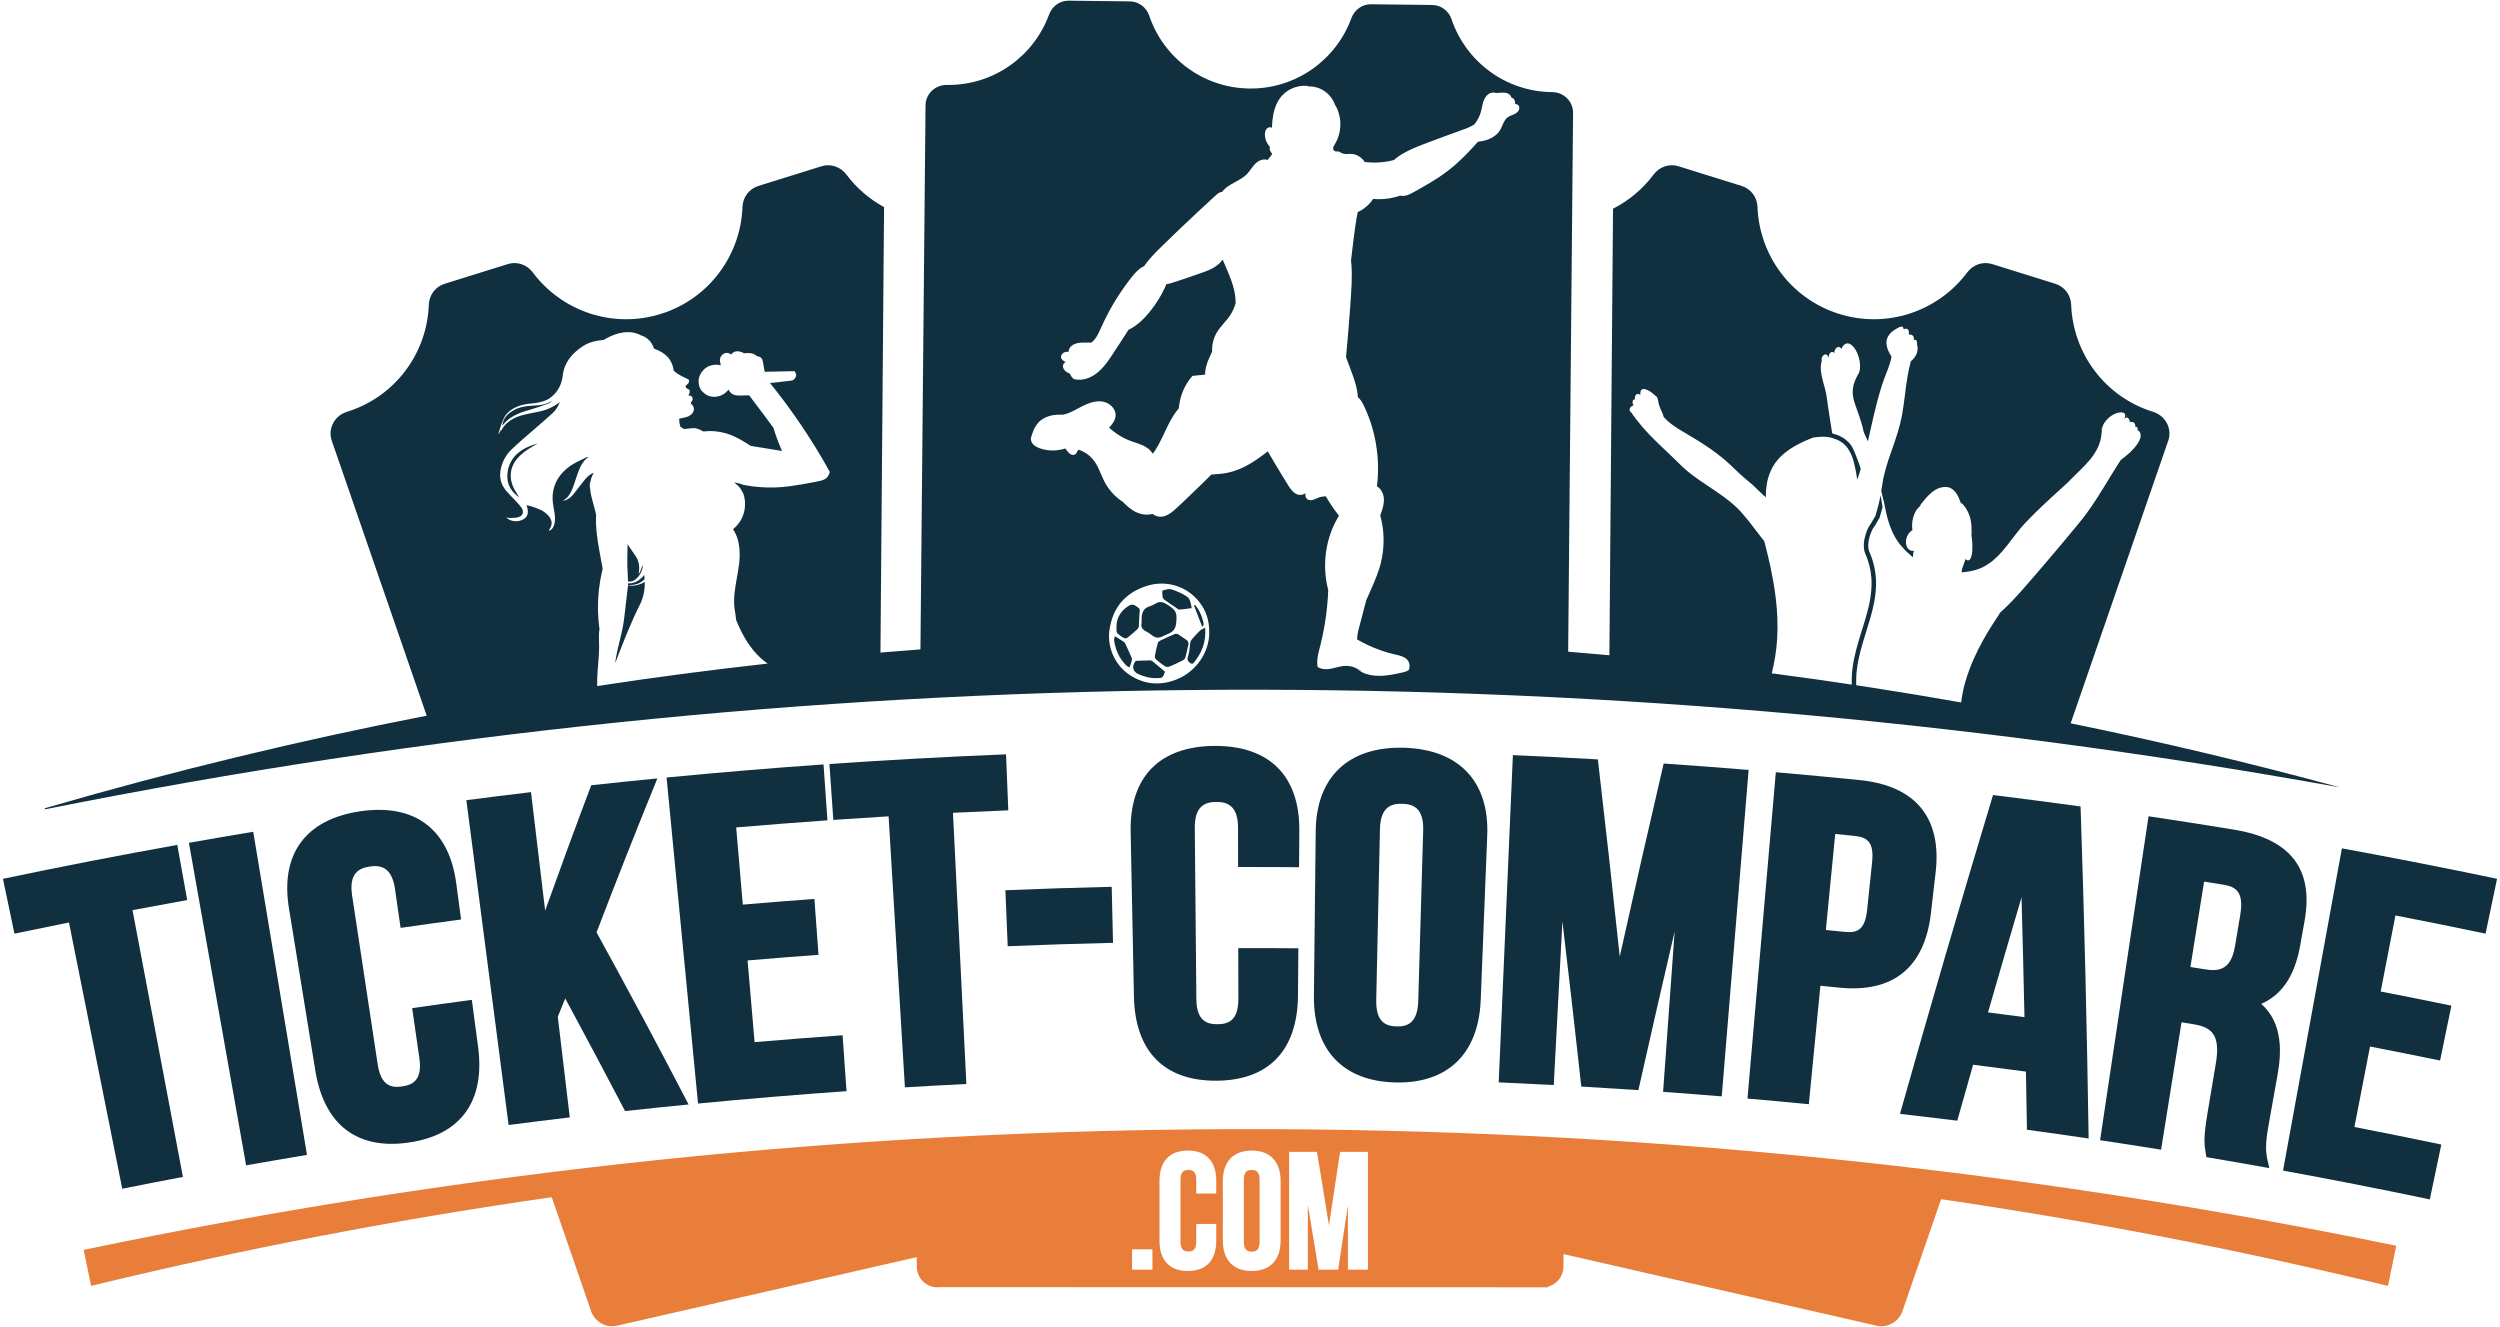 <?xml version="1.0" encoding="UTF-8"?>
<svg width="780px" height="414px" viewBox="0 0 780 414" version="1.1" xmlns="http://www.w3.org/2000/svg" xmlns:xlink="http://www.w3.org/1999/xlink">
    <!-- Generator: Sketch 51.1 (57501) - http://www.bohemiancoding.com/sketch -->
    <title>logo</title>
    <desc>Created with Sketch.</desc>
    <defs></defs>
    <g id="Page-1" stroke="none" stroke-width="1" fill="none" fill-rule="evenodd">
        <g id="winner" transform="translate(-410, -393)">
            <g id="logo" transform="translate(410, 393)">
                <path d="M171.338,132.339 C171.346,132.357 171.344,132.352 171.338,132.339" id="Fill-1" fill="#1A1919"></path>
                <path d="M195.944,181.993 C195.946,182.182 195.948,182.373 195.949,182.566 C196.157,182.532 196.365,182.529 196.574,182.529 C198.35,182.529 199.901,181.943 201.125,180.662 C201.096,180.243 201.051,179.825 200.995,179.409 C200.005,180.608 198.835,181.576 197.248,181.923 C196.766,182.029 196.334,182.052 195.944,181.993" id="Fill-3" fill="#102F3F"></path>
                <path d="M198.242,173.385 C197.679,172.575 197.108,171.768 196.568,170.944 C196.316,170.56 196.059,170.179 195.802,169.797 C195.776,171.087 195.758,172.518 195.722,174.03 C195.731,175.056 195.732,176.046 195.733,176.98 C195.735,176.996 195.884,178.923 195.934,181.38 C196.748,181.591 197.689,181.34 198.531,180.567 C199.607,179.578 200.248,178.349 200.527,176.978 C200.475,176.77 200.422,176.565 200.365,176.359 C200.159,177.419 199.707,178.579 199.258,179.077 C199.283,178.859 199.299,178.672 199.328,178.486 C199.614,176.647 199.319,174.934 198.242,173.385" id="Fill-5" fill="#102F3F"></path>
                <path d="M193.927,197.504 C193.523,199.295 193.004,201.243 192.549,203.304 C192.28,204.542 192.07,205.752 191.929,206.918 C194.399,200.395 197.195,193.49 199.614,188.718 C200.786,186.407 201.22,183.972 201.167,181.552 C200.603,181.909 199.97,182.193 199.268,182.401 C198.177,182.723 197.072,182.874 195.95,182.584 C195.951,182.745 195.951,182.908 195.95,183.071 C195.929,183.074 195.911,183.08 195.891,183.083 L194.703,193.227 C194.549,194.49 194.286,195.937 193.927,197.504" id="Fill-7" fill="#102F3F"></path>
                <path d="M167.828,138.384 C162.371,139.751 158.421,142.935 158.289,148.516 C158.219,151.45 159.712,153.572 161.991,155.177 C161.349,154.063 160.566,152.985 160.068,151.787 C158.574,148.199 159.441,144.803 162.281,142.104 C163.925,140.542 165.848,139.449 167.828,138.384" id="Fill-9" fill="#102F3F"></path>
                <path d="M166.284,126.562 C164.216,126.647 162.198,126.944 160.362,127.946 C158.425,129.003 156.937,130.442 156.709,132.831 C158.874,129.903 162.034,128.773 165.341,127.846 C167.228,127.316 169.076,126.644 170.92,125.975 C171.474,125.774 171.954,125.368 172.422,124.97 C171.989,125.194 171.56,125.428 171.121,125.639 C169.592,126.374 167.937,126.494 166.284,126.562" id="Fill-11" fill="#102F3F"></path>
                <path d="M349.256,198.13 C349.747,198.518 350.276,198.88 350.838,199.132 C351.079,199.24 351.518,199.142 351.743,198.964 C352.781,198.147 353.796,197.292 354.772,196.395 C355.047,196.143 355.295,195.714 355.328,195.345 C355.444,194.019 355.395,192.677 355.537,191.357 C355.7,189.847 355.687,189.97 354.427,189.084 C353.377,188.347 352.616,188.679 351.751,189.282 C349.433,190.9 348.187,193.101 348.353,196.089 C348.322,197.279 348.361,197.422 349.256,198.13" id="Fill-13" fill="#102F3F"></path>
                <path d="M358.769,206.044 C357.469,206.057 356.169,206.098 354.87,206.152 C354.652,206.161 354.355,206.206 354.236,206.357 C353.054,207.85 353.443,209.55 355.14,210.31 C357.034,211.159 358.99,211.668 361.079,211.578 C362.673,211.509 362.778,211.491 363.352,209.928 C363.417,209.75 363.465,209.565 363.467,209.559 C362.072,208.389 360.811,207.313 359.526,206.271 C359.332,206.113 359.024,206.041 358.769,206.044" id="Fill-15" fill="#102F3F"></path>
                <path d="M351.236,201.122 C351.091,200.814 350.928,200.452 350.673,200.276 C349.829,199.692 348.938,199.181 347.825,198.495 C347.74,199.027 347.553,199.49 347.618,199.912 C348.07,202.91 349.274,205.526 351.401,207.624 C351.663,207.882 352.036,208.012 352.428,208.242 C352.719,207.363 352.981,206.671 353.166,205.957 C353.231,205.715 353.159,205.392 353.055,205.151 C352.466,203.799 351.858,202.457 351.236,201.122" id="Fill-17" fill="#102F3F"></path>
                <path d="M363.272,187.103 C364.562,188.043 365.89,188.925 367.213,189.814 C367.462,189.981 367.76,190.217 368.018,190.195 C369.246,190.089 370.467,189.905 371.799,189.736 C371.556,188.419 371.44,186.883 370.325,186.135 C368.864,185.155 367.199,184.427 365.532,183.902 C364.694,183.638 363.622,183.949 362.74,184.259 C362.543,184.329 362.634,185.5 362.716,186.147 C362.76,186.491 362.999,186.904 363.272,187.103" id="Fill-19" fill="#102F3F"></path>
                <path d="M357.755,197.112 C358.337,197.404 358.902,197.767 359.406,198.189 C360.433,199.048 361.498,199.175 362.663,198.565 C364.425,197.643 366.618,197.475 366.943,194.57 C367.288,191.489 367.123,190.531 364.589,188.886 C364.404,188.766 364.212,188.66 364.027,188.539 C362.916,187.802 361.8,187.532 360.567,188.304 C359.935,188.699 359.231,189.002 358.526,189.228 C356.69,189.815 356.243,191.292 356.183,193.048 C356.171,193.406 356.182,193.765 356.182,194.329 C355.803,195.643 356.533,196.498 357.755,197.112" id="Fill-21" fill="#102F3F"></path>
                <path d="M369.888,199.463 C369.089,198.966 368.353,198.356 367.542,197.886 C367.259,197.722 366.785,197.704 366.48,197.832 C364.965,198.467 363.47,199.156 361.986,199.87 C361.686,200.015 361.321,200.303 361.239,200.602 C360.881,201.908 360.581,203.236 360.342,204.573 C360.279,204.924 360.39,205.481 360.626,205.69 C361.543,206.5 362.506,207.269 363.53,207.918 C363.88,208.14 364.514,208.116 364.922,207.948 C366.332,207.368 367.712,206.703 369.073,206.006 C369.396,205.841 369.741,205.466 369.838,205.115 C370.209,203.782 370.482,202.419 370.792,201.067 C370.879,200.256 370.484,199.834 369.888,199.463" id="Fill-23" fill="#102F3F"></path>
                <path d="M634.974,179.432 C632.417,182.376 630.123,185.06 628.073,187.204 C627.555,187.732 627.063,188.239 626.599,188.72 C626.133,189.2 625.657,189.614 625.234,190.023 C624.818,190.41 624.432,190.776 624.071,191.108 C624.057,191.129 623.264,192.379 622.803,193.092 L622.803,193.093 C622.665,193.3 622.475,193.591 622.23,193.971 C621.698,194.76 620.973,195.922 620.095,197.369 C618.357,200.269 616.115,204.383 614.339,209.211 C613.899,210.422 613.51,211.619 613.168,212.786 C612.551,214.907 612.145,217.048 611.874,219.164 C592.221,215.684 572.519,212.655 552.783,210.074 C553.621,206.765 554.234,203.14 554.469,199.309 C555.018,190.463 553.547,182.448 552.362,176.753 C551.729,173.894 551.164,171.596 550.756,170.008 C550.604,169.421 550.481,168.939 550.384,168.555 L550.33,168.722 C550.279,168.662 550.228,168.599 550.18,168.532 C549.255,167.33 547.917,165.585 546.27,163.441 C545.439,162.38 544.509,161.225 543.477,160.038 C542.432,158.861 541.215,157.7 539.847,156.583 C537.123,154.318 533.774,152.274 530.348,149.911 C528.638,148.727 527.002,147.494 525.523,146.174 C524.782,145.518 524.097,144.82 523.438,144.173 C522.766,143.523 522.106,142.889 521.463,142.265 C518.864,139.802 516.506,137.584 514.633,135.612 C512.75,133.642 511.344,131.944 510.426,130.734 C509.622,129.677 509.171,129.011 509.072,128.857 C509.054,128.838 509.048,128.826 509.048,128.826 L509.068,128.796 C509.029,128.774 508.993,128.75 508.952,128.723 C508.663,128.562 508.304,128.082 508.474,127.536 C508.635,127.013 509.073,126.713 509.375,126.574 C509.49,126.523 509.585,126.496 509.664,126.466 C509.628,126.42 509.581,126.336 509.522,126.221 C509.43,126.02 509.329,125.713 509.361,125.375 C509.381,125.031 509.582,124.74 509.79,124.652 C509.923,124.586 510.025,124.579 510.081,124.573 C510.075,124.515 510.074,124.449 510.071,124.365 C510.077,124.1 510.097,123.709 510.299,123.338 C510.508,122.945 510.966,122.84 511.216,122.925 C511.385,122.962 511.504,123.02 511.565,123.052 C511.603,123.073 511.623,123.087 511.628,123.081 L511.796,123.107 C511.779,122.956 511.75,122.618 511.85,122.153 C511.911,121.846 512.19,121.441 512.66,121.386 C513.104,121.324 513.577,121.489 514.023,121.693 C514.916,122.121 515.618,122.684 516.102,123.106 C516.532,123.472 516.788,123.748 516.845,123.809 C516.853,123.82 516.857,123.824 516.857,123.824 L516.869,123.817 C516.806,123.677 516.731,123.576 516.663,123.501 C516.606,123.427 516.541,123.391 516.514,123.356 C516.497,123.345 516.488,123.336 516.478,123.329 L516.515,123.354 C516.549,123.379 516.612,123.418 516.677,123.489 C516.818,123.612 516.978,123.844 517.099,124.159 C517.225,124.471 517.314,124.866 517.396,125.302 C517.478,125.739 517.548,126.226 517.73,126.691 L517.734,126.697 C517.75,126.741 517.772,126.798 517.79,126.849 C517.888,127.093 517.981,127.326 518.072,127.567 C518.175,127.785 518.276,128.001 518.379,128.226 C518.576,128.64 518.721,129.038 518.858,129.359 C518.951,129.655 519.015,129.888 519.059,130.076 C519.223,130.266 519.415,130.484 519.662,130.716 C520.498,131.58 521.841,132.68 523.654,133.813 C527.301,136.044 532.575,138.871 537.708,143.119 C540.267,145.228 542.343,147.579 544.533,149.343 C545.077,149.803 545.616,150.252 546.128,150.692 C546.392,150.911 546.646,151.125 546.896,151.344 C547.135,151.567 547.366,151.793 547.594,152.009 C548.52,152.874 549.328,153.74 550.119,154.447 C550.399,154.703 550.679,154.93 550.958,155.143 C550.943,154.472 550.976,153.606 551.039,152.564 C551.192,151.316 551.378,149.8 551.956,148.218 C552.497,146.628 553.365,144.952 554.636,143.462 C555.888,141.962 557.377,140.831 558.771,139.926 C560.177,138.996 561.532,138.345 562.667,137.798 C563.817,137.294 564.751,136.886 565.407,136.647 C565.497,136.615 565.576,136.582 565.655,136.553 C565.707,136.532 565.761,136.509 565.811,136.493 C565.846,136.5 565.875,136.5 565.907,136.504 C566.786,136.34 569.787,135.889 572.139,136.825 L572.141,136.825 C572.457,136.916 572.781,137.028 573.105,137.162 C573.744,137.415 574.374,137.794 574.975,138.252 C575.542,138.737 576.111,139.287 576.549,139.957 C577.463,141.263 577.99,142.696 578.35,144.003 C578.7,145.325 578.908,146.506 579.124,147.506 C579.265,148.392 579.369,149.114 579.445,149.663 C579.526,149.444 579.609,149.22 579.69,148.997 C579.89,148.447 580.059,147.866 580.253,147.272 C580.352,146.981 580.439,146.666 580.532,146.362 C580.503,146.26 580.475,146.159 580.447,146.06 C580.478,146.157 580.507,146.252 580.537,146.346 C580.539,146.337 580.542,146.329 580.544,146.321 C580.49,146.153 580.433,145.977 580.372,145.795 C580.056,144.672 579.81,143.848 579.781,143.95 C579.77,143.905 579.984,144.584 580.23,145.368 C579.452,143.061 578.323,140.052 577.719,139.191 C577.151,138.322 576.44,137.665 575.885,137.189 L575.823,137.14 C575.087,136.579 574.346,136.149 573.64,135.869 C573.293,135.726 572.939,135.601 572.588,135.499 C572.293,135.385 571.977,135.291 571.652,135.206 C571.526,134.445 571.396,133.632 571.258,132.781 C570.976,131.04 570.679,129.12 570.387,127.104 C570.248,126.093 570.109,125.11 569.976,124.158 C569.86,123.205 569.667,122.327 569.441,121.471 C568.994,119.778 568.536,118.239 568.304,116.915 C568.055,115.59 568.047,114.481 568.145,113.735 C568.178,113.552 568.202,113.389 568.222,113.244 C568.261,113.104 568.293,112.985 568.315,112.892 C568.358,112.736 568.385,112.643 568.391,112.614 L568.391,112.61 C568.367,112.511 568.338,112.383 568.327,112.211 C568.31,111.834 568.449,111.256 568.907,110.853 C569.128,110.658 569.422,110.538 569.689,110.586 C569.75,110.608 569.819,110.612 569.871,110.643 L570.024,110.743 C570.106,110.826 570.181,110.901 570.231,110.986 C570.272,111.069 570.315,111.147 570.35,111.221 C570.372,111.289 570.389,111.354 570.403,111.408 C570.413,111.443 570.423,111.473 570.43,111.499 C570.437,111.525 570.441,111.546 570.447,111.555 L570.545,111.562 C570.547,111.538 570.545,111.5 570.543,111.46 C570.537,111.376 570.543,111.259 570.56,111.11 C570.605,110.825 570.713,110.402 571.041,110.071 C571.205,109.911 571.418,109.81 571.62,109.807 C571.724,109.8 571.812,109.833 571.898,109.86 C571.976,109.899 572.053,109.93 572.113,109.979 C572.167,110.023 572.219,110.066 572.266,110.105 C572.285,110.129 572.302,110.148 572.319,110.168 C572.311,110.1 572.309,110.026 572.309,109.941 C572.319,109.583 572.462,109.068 572.843,108.655 C573.033,108.449 573.265,108.293 573.512,108.248 C573.761,108.198 573.973,108.309 574.122,108.405 C574.186,108.466 574.243,108.527 574.299,108.578 C574.345,108.637 574.371,108.692 574.4,108.731 C574.437,108.796 574.466,108.84 574.474,108.856 L574.504,108.871 C574.545,108.788 574.611,108.649 574.701,108.461 C574.887,108.161 575.136,107.671 575.717,107.329 C576.005,107.167 576.397,107.084 576.789,107.182 C577.182,107.272 577.543,107.507 577.864,107.797 C578.51,108.385 579.023,109.202 579.429,110.104 C580.234,111.912 580.46,113.738 580.311,115.022 C580.237,115.665 580.092,116.172 579.932,116.498 C579.871,116.666 579.784,116.777 579.742,116.864 C579.713,116.908 579.694,116.94 579.681,116.962 C579.694,116.94 579.708,116.908 579.73,116.858 C579.763,116.781 579.824,116.679 579.873,116.532 L579.858,116.524 C579.83,116.581 579.699,116.826 579.489,117.23 C579.362,117.455 579.207,117.737 579.069,118.081 C578.925,118.418 578.731,118.792 578.602,119.236 C578.531,119.455 578.451,119.687 578.373,119.923 C578.32,120.171 578.265,120.423 578.209,120.688 C578.183,120.819 578.145,120.956 578.129,121.093 C578.118,121.231 578.107,121.372 578.095,121.514 C578.08,121.803 578.023,122.093 578.054,122.395 C578.023,123.611 578.365,124.917 578.824,126.242 C579.293,127.582 579.74,128.859 580.151,130.031 C580.357,130.61 580.53,131.172 580.685,131.699 C580.836,132.229 580.982,132.718 581.116,133.168 C581.278,133.802 581.393,134.349 581.485,134.805 C581.529,134.928 582.122,136.246 582.779,137.706 C583.023,136.652 583.266,135.583 583.511,134.485 C584.216,131.296 584.91,128.255 585.63,125.508 C585.997,124.138 586.345,122.831 586.727,121.623 C587.079,120.414 587.473,119.3 587.829,118.289 C588.052,117.622 588.295,117.013 588.527,116.446 C588.528,116.441 588.528,116.44 588.529,116.435 C588.538,116.415 588.545,116.395 588.553,116.376 C588.665,116.1 588.777,115.829 588.876,115.576 C588.906,115.505 588.93,115.442 588.958,115.371 C589.823,113.101 590.165,111.303 590.165,111.303 C589.989,111.042 589.761,110.647 589.496,110.154 C589.369,109.906 589.25,109.622 589.105,109.32 C589.002,109.011 588.85,108.683 588.77,108.319 C588.571,107.603 588.468,106.746 588.702,105.887 C588.928,105.032 589.438,104.329 589.975,103.816 C590.237,103.549 590.532,103.342 590.788,103.132 C591.065,102.953 591.316,102.768 591.56,102.625 C592.047,102.348 592.45,102.138 592.735,102.01 C592.934,101.911 593.085,101.846 593.144,101.817 C593.094,101.854 592.974,101.919 592.794,102.022 L592.806,102.048 C592.806,102.048 592.813,102.047 592.829,102.042 C592.864,102.025 592.944,101.99 593.029,101.949 C593.169,101.913 593.411,101.814 593.614,101.974 C593.803,102.133 593.847,102.362 593.888,102.505 C593.914,102.629 593.934,102.748 593.934,102.748 L593.945,102.764 C594.002,102.734 594.073,102.699 594.155,102.665 C594.394,102.572 594.838,102.438 595.207,102.724 C595.541,103.025 595.566,103.463 595.578,103.731 C595.578,103.863 595.573,103.977 595.564,104.056 C595.557,104.093 595.557,104.117 595.553,104.137 L595.55,104.13 C595.55,104.13 595.549,104.136 595.547,104.144 C595.552,104.145 595.552,104.145 595.551,104.149 L595.549,104.156 C595.548,104.162 595.553,104.168 595.551,104.174 C595.557,104.192 595.56,104.208 595.557,104.225 C595.566,104.273 595.572,104.312 595.571,104.319 C595.57,104.324 595.565,104.366 595.556,104.416 C595.622,104.405 595.693,104.399 595.765,104.382 C596.025,104.39 596.425,104.404 596.75,104.684 C597.079,104.971 597.121,105.377 597.139,105.634 C597.115,105.792 597.094,105.954 597.088,106.018 L597.084,106.04 C597.081,106.052 597.08,106.059 597.08,106.059 C597.084,106.074 597.082,106.084 597.08,106.098 C597.114,106.087 597.149,106.065 597.184,106.054 C597.351,106.005 597.682,105.935 597.89,106.193 C598.09,106.431 598.097,106.717 598.121,106.906 C598.123,107.004 598.116,107.099 598.118,107.158 C598.115,107.131 598.114,107.107 598.11,107.073 L598.095,107.077 C598.095,107.077 598.092,107.094 598.093,107.127 C598.092,107.189 598.089,107.304 598.079,107.367 L598.087,107.368 C598.087,107.368 598.087,107.371 598.091,107.386 C598.104,107.42 598.127,107.501 598.148,107.614 C598.182,107.771 598.265,107.99 598.289,108.28 C598.338,108.859 598.29,109.683 597.93,110.513 C597.554,111.325 597.025,111.956 596.603,112.354 C596.431,112.522 596.276,112.637 596.149,112.731 C596.128,112.873 596.096,113 596.066,113.121 C596.136,112.907 596.176,112.796 596.176,112.796 C596.176,112.796 595.996,113.507 595.674,114.791 C595.376,116.081 595.037,117.952 594.715,120.293 C594.391,122.635 594.11,125.435 593.586,128.541 C593.521,128.934 593.457,129.325 593.382,129.723 C593.301,130.117 593.215,130.519 593.121,130.925 C593.037,131.326 592.942,131.74 592.854,132.152 C592.743,132.555 592.63,132.969 592.517,133.376 C592.297,134.199 592.063,135.036 591.776,135.885 C591.513,136.731 591.231,137.585 590.932,138.433 C589.742,141.852 588.566,145.062 587.873,148.085 C587.78,148.459 587.693,148.828 587.602,149.197 C587.54,149.571 587.483,149.933 587.424,150.297 C587.301,151.011 587.171,151.726 587.075,152.417 C587.035,152.682 586.995,152.925 586.955,153.182 L587.749,156.531 C587.755,156.502 587.762,156.473 587.768,156.445 C588.261,159.116 588.789,161.638 589.581,163.874 C590.055,165.229 590.614,166.472 591.255,167.567 C591.338,167.706 591.414,167.854 591.49,167.973 C591.576,168.108 591.66,168.241 591.743,168.373 C591.921,168.629 592.067,168.908 592.25,169.137 C592.601,169.601 592.932,170.06 593.304,170.464 C594.635,172 595.92,173.09 596.846,173.877 C596.844,173.719 596.849,173.552 596.853,173.381 C596.87,172.86 596.948,172.386 597.088,172.07 C597.117,171.998 597.145,171.938 597.179,171.88 C596.96,171.893 596.685,171.89 596.357,171.823 C596.144,171.772 595.916,171.68 595.699,171.533 C595.487,171.383 595.284,171.185 595.12,170.94 C594.806,170.443 594.635,169.797 594.647,169.129 C594.664,167.778 595.26,166.631 595.878,166.026 C596.189,165.716 596.485,165.525 596.706,165.42 L596.644,165.177 C596.643,165.13 596.631,165.018 596.615,164.867 C596.596,164.652 596.573,164.337 596.575,163.958 C596.582,163.19 596.69,162.123 597.05,160.994 C597.233,160.439 597.465,159.92 597.72,159.478 C597.989,159.044 598.255,158.667 598.529,158.395 C598.661,158.253 598.794,158.138 598.909,158.04 C599.027,157.936 599.129,157.856 599.222,157.804 L599.082,157.632 C599.089,157.621 599.092,157.618 599.104,157.605 C599.158,157.536 599.3,157.358 599.505,157.097 C599.779,156.744 600.175,156.235 600.696,155.631 C601.217,155.026 601.86,154.319 602.681,153.638 C603.503,152.97 604.519,152.315 605.77,152.053 C605.93,152.007 606.078,152.004 606.223,151.983 C606.374,151.967 606.524,151.942 606.678,151.941 C606.835,151.937 606.985,151.925 607.135,151.931 C607.287,151.943 607.439,151.959 607.587,151.972 C608.18,152.074 608.721,152.317 609.161,152.639 C609.611,152.953 609.951,153.345 610.231,153.73 C610.522,154.108 610.729,154.498 610.916,154.854 C611.274,155.574 611.503,156.176 611.653,156.593 C611.724,156.794 611.779,156.952 611.815,157.059 L612.24,157.131 C612.278,157.173 612.364,157.282 612.5,157.446 C612.668,157.668 612.935,157.971 613.226,158.378 C613.769,159.215 614.456,160.452 614.802,161.961 C615.126,163.471 615.145,164.862 615.14,165.862 C615.126,166.523 615.104,167.023 615.092,167.278 C615.09,167.287 615.092,167.29 615.091,167.298 L615.123,167.301 C615.145,167.405 615.236,167.874 615.298,168.579 C615.37,169.388 615.427,170.512 615.356,171.754 C615.313,172.371 615.236,172.962 615.1,173.491 C614.961,174.005 614.764,174.497 614.399,174.74 C614.213,174.861 614.002,174.847 613.845,174.816 C613.768,174.784 613.693,174.76 613.632,174.731 C613.572,174.695 613.517,174.661 613.467,174.627 C613.303,174.514 613.216,174.434 613.194,174.415 L613.189,174.414 C613.185,174.46 613.138,174.756 612.992,175.201 C612.84,175.685 612.55,176.326 612.303,177.043 C612.181,177.41 612.101,177.761 612.067,178.09 C612.051,178.259 612.054,178.417 612.069,178.569 C612.337,178.545 612.67,178.519 613.07,178.466 C614.194,178.326 615.846,178.111 617.709,177.372 C618.185,177.206 618.641,176.959 619.121,176.717 C619.36,176.601 619.596,176.426 619.841,176.278 C620.09,176.125 620.336,175.976 620.571,175.801 C621.547,175.145 622.506,174.324 623.436,173.382 C625.316,171.5 627.046,169.116 628.944,166.647 C629.895,165.417 630.867,164.218 631.884,163.144 C632.889,162.081 633.901,161.077 634.849,160.119 C636.775,158.226 638.55,156.571 640.052,155.194 C642.86,152.625 644.678,150.961 644.897,150.763 C644.89,150.769 644.88,150.779 644.875,150.792 L644.891,150.804 C645.281,150.389 645.817,149.839 646.468,149.186 C647.218,148.447 648.105,147.576 649.083,146.621 C650.056,145.649 651.121,144.579 652.121,143.362 C653.123,142.146 653.93,140.878 654.503,139.649 C654.636,139.336 654.77,139.034 654.901,138.739 C654.992,138.43 655.091,138.132 655.18,137.844 C655.229,137.7 655.276,137.56 655.318,137.418 C655.346,137.276 655.374,137.133 655.406,136.998 C655.461,136.718 655.516,136.455 655.571,136.204 C655.714,135.183 655.789,134.342 655.765,133.759 C655.77,133.31 655.774,133.016 655.775,132.907 C655.782,133.018 655.807,133.315 655.837,133.755 C655.837,133.758 655.837,133.758 655.84,133.766 C655.89,133.465 655.981,133.074 656.178,132.625 C656.61,131.607 657.634,130.383 659.087,129.514 C659.268,129.406 659.451,129.295 659.633,129.209 C659.728,129.164 659.803,129.12 659.913,129.069 L660.195,128.969 C660.574,128.838 660.95,128.733 661.313,128.681 C661.681,128.639 662.041,128.634 662.367,128.728 C662.698,128.812 662.969,129.068 663.035,129.359 C663.043,129.428 663.055,129.499 663.066,129.569 C663.061,129.635 663.057,129.7 663.052,129.764 C663.057,129.898 663.005,130.003 662.984,130.11 C662.931,130.324 662.841,130.498 662.783,130.635 L662.861,130.678 C662.867,130.66 662.875,130.643 662.886,130.631 C662.935,130.572 662.989,130.505 663.046,130.434 C663.181,130.322 663.404,130.2 663.66,130.278 C663.906,130.347 664.117,130.555 664.254,130.801 C664.44,131.111 664.51,131.448 664.513,131.741 C664.844,131.564 665.421,131.531 665.837,131.913 C666.066,132.114 666.193,132.394 666.213,132.654 C666.232,132.785 666.201,132.906 666.178,133.02 C666.167,133.065 666.141,133.101 666.126,133.145 C666.314,133.119 666.537,133.124 666.745,133.271 C666.888,133.379 666.946,133.557 666.956,133.698 C666.963,133.851 666.944,133.982 666.923,134.089 C666.918,134.118 666.91,134.142 666.905,134.165 C666.92,134.177 666.944,134.193 666.981,134.217 C667.043,134.268 667.16,134.315 667.265,134.429 C667.504,134.62 667.814,135.005 667.883,135.582 C667.97,136.15 667.779,136.83 667.458,137.493 C667.136,138.16 666.666,138.832 666.126,139.483 C665.034,140.789 663.871,141.799 663.017,142.495 C662.384,143.005 661.913,143.34 661.701,143.486 C661.47,143.846 661.098,144.428 660.596,145.207 C660.157,145.91 659.625,146.766 659.003,147.761 C658.392,148.763 657.696,149.904 656.924,151.162 C655.374,153.676 653.544,156.686 651.229,159.87 C650.932,160.266 650.64,160.663 650.336,161.067 C650.185,161.273 650.031,161.475 649.878,161.679 C649.72,161.875 649.553,162.078 649.393,162.275 C648.745,163.068 648.081,163.873 647.409,164.696 C646.05,166.331 644.643,168.023 643.208,169.756 C640.316,173.212 637.529,176.478 634.974,179.432 M473.491,34.91 C473.303,35.11 473.067,35.288 472.81,35.437 C472.552,35.586 472.269,35.712 471.978,35.832 C471.686,35.952 471.384,36.066 471.087,36.203 C470.791,36.342 470.497,36.499 470.244,36.72 L470.142,36.805 L470.054,36.892 C469.995,36.95 469.935,37.008 469.88,37.076 C469.765,37.204 469.661,37.346 469.561,37.495 C469.364,37.791 469.194,38.119 469.034,38.462 C468.713,39.149 468.444,39.898 468.003,40.625 C467.948,40.711 467.892,40.795 467.836,40.879 C467.783,40.964 467.712,41.048 467.651,41.132 C467.591,41.218 467.523,41.295 467.456,41.373 C467.39,41.451 467.325,41.53 467.253,41.602 C466.976,41.901 466.673,42.163 466.358,42.398 C466.045,42.633 465.719,42.839 465.388,43.017 C465.058,43.196 464.723,43.35 464.39,43.479 C463.237,43.931 462.121,44.11 461.154,44.199 C460.577,44.843 459.799,45.707 458.843,46.726 C457.752,47.885 456.43,49.246 454.869,50.668 C454.089,51.378 453.25,52.101 452.347,52.817 C451.9,53.17 451.432,53.527 450.953,53.877 C450.473,54.228 449.983,54.576 449.478,54.918 C447.465,56.289 445.467,57.468 443.639,58.508 C442.724,59.028 441.851,59.513 441.032,59.964 C440.623,60.191 440.223,60.41 439.822,60.595 C439.422,60.78 439.019,60.927 438.619,61.018 C438.52,61.041 438.42,61.061 438.322,61.075 L438.285,61.081 L438.262,61.084 L438.244,61.087 L438.172,61.094 C438.124,61.099 438.077,61.105 438.03,61.109 C437.839,61.124 437.642,61.13 437.462,61.121 C437.227,61.111 437.004,61.083 436.791,61.047 C436.754,61.059 436.719,61.07 436.683,61.083 C436.566,61.124 436.446,61.165 436.326,61.205 C436.265,61.226 436.204,61.248 436.142,61.267 C436.079,61.284 436.016,61.301 435.953,61.32 C435.698,61.39 435.436,61.463 435.168,61.538 C434.086,61.803 432.875,62.017 431.59,62.111 C430.477,62.183 429.406,62.157 428.419,62.075 C428.413,62.084 428.408,62.093 428.401,62.103 C428.202,62.403 427.965,62.72 427.698,63.049 C427.422,63.372 427.12,63.711 426.771,64.039 C426.081,64.699 425.229,65.335 424.253,65.852 C424.043,65.961 423.831,66.06 423.619,66.155 C423.573,66.378 423.509,66.698 423.432,67.11 C423.272,67.958 423.053,69.187 422.832,70.713 C422.421,73.459 422.029,77.171 421.518,81.295 C421.565,81.705 421.607,82.141 421.643,82.603 C421.776,84.313 421.794,86.359 421.702,88.622 C421.658,89.752 421.586,90.939 421.506,92.164 C421.423,93.391 421.336,94.661 421.247,95.962 C420.79,102.381 420.277,108.043 419.952,111.436 C420.33,112.426 420.73,113.483 421.139,114.583 C421.659,115.987 422.161,117.323 422.562,118.562 C422.965,119.8 423.258,120.94 423.422,121.912 C423.56,122.701 423.618,123.371 423.637,123.891 C423.936,124.132 424.264,124.464 424.571,124.899 C424.905,125.359 425.221,125.927 425.527,126.568 C425.675,126.891 425.829,127.229 425.989,127.58 C426.069,127.757 426.151,127.936 426.233,128.119 C426.31,128.305 426.388,128.495 426.468,128.689 C426.547,128.882 426.627,129.079 426.709,129.278 C426.791,129.478 426.877,129.681 426.951,129.891 C427.104,130.309 427.262,130.738 427.424,131.18 C428.037,132.955 428.604,134.947 429.035,137.073 C429.468,139.199 429.722,141.254 429.849,143.129 C429.985,145.003 429.964,146.696 429.909,148.113 C429.89,148.468 429.873,148.805 429.856,149.124 C429.851,149.203 429.847,149.282 429.843,149.359 C429.836,149.436 429.83,149.513 429.824,149.588 C429.81,149.738 429.797,149.883 429.784,150.023 C429.734,150.584 429.695,151.067 429.639,151.459 C429.626,151.561 429.613,151.656 429.601,151.745 C429.937,151.931 430.364,152.258 430.758,152.772 C431.182,153.327 431.55,154.104 431.703,155.023 C431.743,155.251 431.763,155.495 431.775,155.731 C431.779,155.852 431.779,155.977 431.78,156.102 C431.775,156.225 431.775,156.351 431.766,156.476 C431.732,156.979 431.651,157.495 431.53,158.015 C431.289,159.04 430.94,159.977 430.632,160.828 C430.644,160.874 430.658,160.927 430.674,160.987 C430.707,161.11 430.748,161.262 430.796,161.44 C430.845,161.62 430.889,161.829 430.945,162.064 C431.162,163.006 431.428,164.382 431.576,166.108 C431.724,167.833 431.734,169.909 431.458,172.191 C431.316,173.33 431.098,174.52 430.791,175.733 L430.734,175.96 L430.673,176.189 C430.632,176.341 430.593,176.491 430.546,176.644 C430.458,176.952 430.364,177.259 430.268,177.567 C430.072,178.181 429.856,178.799 429.625,179.418 C429.162,180.656 428.662,181.845 428.167,182.983 C427.671,184.121 427.186,185.213 426.723,186.255 C426.566,186.607 426.412,186.952 426.261,187.291 C425.796,189.143 425.191,191.491 424.5,194.038 C424.096,195.524 423.69,196.928 423.514,198.238 C423.454,198.67 423.421,199.088 423.409,199.493 C424.333,200.035 425.452,200.644 426.728,201.244 C428.01,201.848 429.452,202.443 430.997,202.975 C431.382,203.114 431.769,203.23 432.147,203.354 C432.526,203.474 432.905,203.578 433.273,203.689 C433.645,203.788 434.009,203.889 434.368,203.981 C434.729,204.066 435.086,204.156 435.428,204.235 C436.12,204.391 436.789,204.543 437.392,204.773 C437.694,204.887 437.978,205.02 438.235,205.175 C438.365,205.25 438.49,205.336 438.605,205.421 C438.661,205.465 438.716,205.509 438.772,205.553 C438.824,205.601 438.876,205.649 438.927,205.696 C439.124,205.893 439.281,206.106 439.407,206.32 C439.532,206.535 439.617,206.754 439.684,206.961 C439.803,207.381 439.812,207.765 439.754,208.065 C439.752,208.076 439.749,208.094 439.744,208.12 C439.727,208.23 439.692,208.475 439.645,208.807 C439.639,208.859 439.63,208.914 439.623,208.97 C439.529,209.048 439.425,209.12 439.314,209.189 C439.213,209.25 439.106,209.307 438.994,209.36 C438.588,209.553 438.115,209.683 437.608,209.799 C437.103,209.913 436.564,210.033 435.994,210.154 C434.855,210.393 433.593,210.635 432.249,210.766 C430.903,210.897 429.61,210.895 428.443,210.74 C427.279,210.593 426.255,210.295 425.437,209.959 C424.617,209.621 424.006,209.241 423.603,208.957 C423.503,208.884 423.414,208.822 423.339,208.764 C423.264,208.704 423.202,208.654 423.152,208.614 C423.064,208.543 423.012,208.5 423,208.491 C423.013,208.499 423.066,208.538 423.159,208.604 C423.212,208.641 423.277,208.687 423.354,208.742 C423.432,208.795 423.526,208.852 423.628,208.919 C423.928,209.105 424.336,209.337 424.847,209.564 L424.842,209.56 C424.829,209.548 424.792,209.518 424.732,209.47 C424.693,209.438 424.645,209.398 424.588,209.351 C424.53,209.305 424.461,209.257 424.385,209.199 C424.078,208.976 423.613,208.672 422.994,208.396 C422.374,208.125 421.597,207.877 420.708,207.791 C420.264,207.745 419.796,207.739 419.313,207.782 C418.831,207.824 418.334,207.918 417.83,208.031 C416.82,208.263 415.863,208.546 414.959,208.687 C414.06,208.83 413.222,208.811 412.547,208.671 C412.034,208.569 411.622,208.392 411.315,208.218 C411.303,208.212 411.291,208.204 411.28,208.198 C411.221,208.164 411.168,208.131 411.118,208.097 C411.095,208.081 411.07,208.066 411.048,208.052 C410.894,207.937 410.777,207.844 410.707,207.773 C410.651,207.72 410.616,207.688 410.602,207.674 C410.617,207.686 410.654,207.717 410.713,207.765 C410.788,207.832 410.909,207.917 411.068,208.022 C411.08,208.029 411.095,208.037 411.106,208.045 C411.017,207.583 410.966,207.067 410.972,206.518 C410.981,205.768 411.088,204.958 411.27,204.105 C411.448,203.251 411.701,202.36 411.932,201.419 C412.407,199.539 412.859,197.455 413.241,195.253 C413.994,190.945 414.308,186.979 414.404,184.061 C414.354,183.887 414.315,183.706 414.27,183.524 C414.223,183.327 414.172,183.127 414.128,182.923 C414.086,182.719 414.043,182.511 413.999,182.299 C413.978,182.192 413.954,182.086 413.935,181.978 C413.917,181.869 413.898,181.76 413.88,181.651 C413.842,181.431 413.802,181.209 413.767,180.981 C413.736,180.755 413.704,180.524 413.672,180.291 C413.56,179.357 413.466,178.37 413.443,177.346 C413.415,176.321 413.435,175.258 413.513,174.173 C413.599,173.089 413.737,172.035 413.919,171.025 C414.094,170.015 414.336,169.054 414.587,168.148 C414.653,167.922 414.72,167.699 414.785,167.479 C414.852,167.26 414.926,167.046 414.995,166.834 C415.031,166.728 415.065,166.623 415.099,166.52 C415.135,166.415 415.174,166.313 415.211,166.212 C415.286,166.009 415.359,165.809 415.431,165.613 C415.506,165.418 415.586,165.229 415.661,165.041 C415.738,164.855 415.809,164.67 415.89,164.493 C416.051,164.14 416.193,163.797 416.355,163.479 C416.511,163.16 416.655,162.854 416.809,162.574 C416.961,162.292 417.096,162.022 417.241,161.78 C417.383,161.536 417.51,161.307 417.635,161.101 C417.68,161.031 417.723,160.962 417.764,160.895 C417.739,160.864 417.714,160.833 417.689,160.8 C417.518,160.583 417.321,160.338 417.112,160.06 C416.902,159.784 416.672,159.48 416.435,159.148 C416.192,158.82 415.944,158.459 415.683,158.082 C415.166,157.322 414.617,156.474 414.075,155.562 C413.932,155.321 413.794,155.082 413.661,154.846 C413.459,154.848 413.25,154.859 413.035,154.881 C412.349,154.95 411.607,155.135 410.88,155.46 C410.513,155.621 410.155,155.793 409.785,155.909 C409.419,156.029 409.034,156.081 408.675,156.039 C408.317,155.999 407.98,155.859 407.747,155.626 C407.72,155.598 407.693,155.572 407.666,155.544 C407.641,155.514 407.617,155.481 407.592,155.45 C407.567,155.419 407.547,155.387 407.527,155.354 C407.508,155.321 407.487,155.29 407.471,155.255 C407.404,155.122 407.355,154.988 407.326,154.857 C407.263,154.594 407.261,154.349 407.269,154.14 C407.272,154.048 407.279,153.964 407.288,153.884 C407.069,154.062 406.767,154.221 406.4,154.316 C406.294,154.35 406.181,154.362 406.065,154.383 C406.007,154.391 405.947,154.394 405.887,154.399 C405.856,154.403 405.826,154.405 405.795,154.407 L405.702,154.407 C405.452,154.412 405.186,154.378 404.915,154.303 C404.779,154.269 404.647,154.215 404.508,154.155 C404.445,154.123 404.38,154.091 404.316,154.058 C404.251,154.02 404.184,153.982 404.118,153.942 C403.859,153.781 403.612,153.582 403.378,153.355 C402.907,152.9 402.5,152.335 402.111,151.728 C401.346,150.51 400.523,149.169 399.663,147.754 C398.048,145.096 396.612,142.654 395.542,140.812 C395.273,141.026 394.988,141.251 394.687,141.484 C393.461,142.429 391.967,143.519 390.199,144.568 C389.762,144.839 389.293,145.081 388.822,145.341 C388.585,145.47 388.337,145.584 388.091,145.706 C387.844,145.828 387.596,145.953 387.336,146.061 C387.079,146.172 386.819,146.285 386.557,146.399 C386.291,146.503 386.02,146.601 385.748,146.704 C385.612,146.753 385.477,146.807 385.338,146.853 C385.199,146.896 385.059,146.94 384.918,146.984 C384.777,147.027 384.636,147.071 384.495,147.116 C384.354,147.16 384.211,147.205 384.066,147.238 C383.775,147.309 383.488,147.38 383.201,147.451 C383.059,147.49 382.913,147.509 382.77,147.537 C382.625,147.563 382.481,147.59 382.339,147.615 C382.196,147.641 382.053,147.666 381.91,147.691 C381.764,147.715 381.628,147.732 381.486,147.751 C381.2,147.785 380.919,147.816 380.641,147.842 C379.701,147.929 378.795,147.983 377.932,148.073 C376.658,149.346 373.296,152.682 369.253,156.498 C368.605,157.105 367.971,157.7 367.36,158.272 C366.749,158.844 366.145,159.396 365.518,159.862 C364.893,160.33 364.236,160.703 363.576,160.94 C363.492,160.967 363.41,160.994 363.329,161.021 C363.247,161.047 363.163,161.066 363.081,161.088 C363.038,161.098 363.005,161.111 362.954,161.119 C362.914,161.127 362.874,161.134 362.834,161.142 C362.753,161.155 362.678,161.174 362.594,161.179 C362.511,161.188 362.429,161.196 362.348,161.204 C362.268,161.208 362.189,161.207 362.111,161.209 C362.072,161.21 362.033,161.21 361.994,161.211 C361.956,161.209 361.917,161.206 361.88,161.204 C361.803,161.198 361.728,161.194 361.653,161.189 C361.061,161.122 360.544,160.945 360.132,160.718 C359.914,160.598 359.728,160.462 359.571,160.323 C359.447,160.361 359.316,160.396 359.177,160.427 C358.547,160.572 357.768,160.616 356.919,160.512 C356.496,160.454 356.052,160.369 355.607,160.23 C355.162,160.091 354.715,159.916 354.269,159.693 C353.838,159.471 353.419,159.215 353.039,158.954 C352.656,158.692 352.306,158.412 351.981,158.139 C351.354,157.605 350.829,157.081 350.396,156.625 C350.148,156.466 349.887,156.293 349.617,156.099 C349.125,155.75 348.61,155.332 348.085,154.852 C347.558,154.375 347.032,153.822 346.522,153.205 C346.013,152.587 345.521,151.901 345.075,151.151 C344.966,150.959 344.858,150.767 344.748,150.573 C344.648,150.377 344.543,150.185 344.445,149.979 C344.244,149.574 344.059,149.161 343.874,148.739 C343.508,147.897 343.17,147.072 342.809,146.295 C342.448,145.52 342.061,144.791 341.621,144.145 C340.742,142.849 339.653,141.915 338.643,141.291 C337.851,140.8 337.118,140.492 336.528,140.294 C336.385,140.479 336.227,140.684 336.052,140.909 C336.035,140.964 336.021,141.029 335.99,141.097 C335.934,141.236 335.838,141.398 335.684,141.549 C335.533,141.701 335.32,141.839 335.053,141.911 C334.918,141.941 334.775,141.955 334.62,141.938 C334.48,141.923 334.318,141.875 334.174,141.808 C333.878,141.672 333.619,141.436 333.382,141.173 C333.141,140.909 332.929,140.606 332.683,140.318 C332.572,140.181 332.453,140.048 332.33,139.916 C332.291,139.93 332.251,139.944 332.209,139.958 C332.099,139.992 331.981,140.027 331.854,140.065 C331.791,140.084 331.726,140.103 331.66,140.123 C331.593,140.14 331.523,140.157 331.453,140.174 C330.887,140.318 330.201,140.45 329.431,140.512 C328.659,140.575 327.804,140.567 326.917,140.458 C326.029,140.348 325.198,140.149 324.465,139.893 C323.733,139.639 323.109,139.297 322.657,138.919 C322.201,138.543 321.941,138.127 321.816,137.827 L321.816,137.826 C321.757,137.673 321.718,137.554 321.702,137.469 C321.687,137.406 321.678,137.366 321.675,137.35 C321.68,137.366 321.692,137.406 321.71,137.467 C321.695,137.361 321.68,137.257 321.667,137.158 C321.647,137.024 321.63,136.899 321.613,136.778 C321.624,136.738 321.634,136.698 321.646,136.658 C321.849,135.93 322.097,135.111 322.464,134.252 C322.699,133.707 322.987,133.147 323.357,132.61 C323.539,132.339 323.751,132.082 323.978,131.825 C324.036,131.766 324.094,131.706 324.152,131.648 L324.24,131.558 L324.261,131.536 L324.288,131.511 L324.336,131.467 C324.4,131.411 324.463,131.352 324.529,131.295 C324.595,131.241 324.662,131.185 324.729,131.13 C325.003,130.917 325.288,130.725 325.581,130.558 C325.875,130.392 326.174,130.247 326.475,130.121 C327.077,129.875 327.682,129.702 328.267,129.588 C328.401,129.562 328.534,129.539 328.664,129.519 C328.762,129.503 328.856,129.491 328.951,129.478 C329.291,129.434 329.622,129.406 329.94,129.387 C330.467,129.357 330.958,129.361 331.403,129.375 C331.491,129.377 331.574,129.381 331.659,129.384 C331.849,129.345 332.043,129.3 332.239,129.246 C332.407,129.199 332.574,129.152 332.747,129.093 C332.833,129.065 332.921,129.035 333.01,129.006 C333.095,128.974 333.182,128.942 333.268,128.909 C333.971,128.643 334.697,128.295 335.451,127.904 C336.205,127.514 336.986,127.078 337.823,126.659 C338.657,126.242 339.555,125.847 340.52,125.571 C341.482,125.295 342.474,125.156 343.431,125.23 C343.549,125.236 343.67,125.25 343.79,125.268 L343.968,125.291 L344.137,125.323 L344.304,125.355 C344.372,125.368 344.421,125.385 344.48,125.399 C344.593,125.432 344.708,125.456 344.817,125.498 C344.925,125.538 345.036,125.572 345.141,125.618 C345.245,125.664 345.35,125.711 345.454,125.757 C345.553,125.81 345.653,125.864 345.751,125.916 C345.849,125.97 345.94,126.034 346.034,126.093 C346.402,126.336 346.73,126.618 347.013,126.927 C347.291,127.24 347.52,127.579 347.696,127.932 C347.874,128.284 347.976,128.654 348.037,129.016 C348.046,129.108 348.056,129.199 348.066,129.29 C348.075,129.381 348.068,129.463 348.07,129.549 C348.069,129.59 348.069,129.632 348.069,129.674 C348.07,129.728 348.061,129.763 348.058,129.808 C348.047,129.893 348.045,129.977 348.028,130.059 C347.978,130.388 347.881,130.689 347.769,130.963 C347.656,131.236 347.526,131.483 347.391,131.704 C347.123,132.148 346.847,132.496 346.617,132.775 C346.387,133.054 346.198,133.261 346.07,133.403 C346.061,133.413 346.052,133.423 346.043,133.434 C346.745,134.079 347.601,134.782 348.616,135.451 C348.892,135.64 349.187,135.816 349.485,136.001 C349.636,136.09 349.791,136.175 349.945,136.265 C350.024,136.308 350.102,136.352 350.18,136.397 C350.26,136.439 350.34,136.48 350.421,136.523 C350.741,136.696 351.076,136.853 351.415,137.016 C351.758,137.166 352.101,137.324 352.468,137.461 C353.183,137.749 353.905,137.978 354.601,138.216 C355.298,138.452 355.969,138.696 356.589,138.982 C356.898,139.129 357.195,139.276 357.476,139.446 C357.751,139.61 358.017,139.785 358.256,139.976 C358.734,140.356 359.126,140.776 359.423,141.2 C359.51,141.323 359.589,141.446 359.661,141.567 C359.695,141.524 359.731,141.478 359.765,141.433 C359.801,141.381 359.837,141.33 359.875,141.279 C359.949,141.175 360.024,141.069 360.101,140.96 C360.252,140.742 360.404,140.512 360.56,140.272 C360.865,139.788 361.179,139.263 361.488,138.698 C362.107,137.569 362.715,136.29 363.347,134.939 C363.977,133.587 364.592,132.301 365.22,131.165 C365.533,130.596 365.851,130.067 366.161,129.58 C366.32,129.339 366.474,129.106 366.628,128.886 C366.786,128.67 366.929,128.457 367.083,128.265 C367.323,127.954 367.551,127.676 367.767,127.428 C367.872,126.633 367.992,125.804 368.17,124.954 C368.246,124.587 368.343,124.225 368.437,123.87 C368.491,123.693 368.543,123.519 368.597,123.345 C368.648,123.172 368.712,123.004 368.77,122.835 C369.01,122.165 369.275,121.53 369.572,120.948 C369.868,120.365 370.171,119.823 370.49,119.337 C370.642,119.089 370.81,118.864 370.962,118.642 C371.121,118.425 371.276,118.217 371.426,118.024 C371.6,117.806 371.766,117.606 371.928,117.42 C371.969,117.373 372.01,117.326 372.051,117.281 C372.107,117.274 372.164,117.267 372.222,117.261 C372.291,117.252 372.361,117.245 372.431,117.236 C373.932,117.064 375.25,116.939 375.991,116.873 L375.991,116.87 L375.991,116.858 C375.987,116.515 376.002,116.015 376.096,115.406 C376.188,114.796 376.364,114.081 376.628,113.311 C376.891,112.539 377.242,111.715 377.639,110.868 C377.826,110.474 378.01,110.09 378.188,109.718 C378.183,109.612 378.179,109.495 378.174,109.362 C378.163,108.75 378.195,107.852 378.438,106.773 C378.56,106.234 378.736,105.651 378.987,105.05 C379.234,104.448 379.561,103.824 379.963,103.216 C380.171,102.909 380.391,102.607 380.626,102.304 C380.862,102.004 381.11,101.704 381.366,101.403 C381.88,100.802 382.426,100.196 382.945,99.55 C383.204,99.228 383.455,98.903 383.673,98.57 C383.909,98.233 384.106,97.897 384.3,97.562 C384.679,96.883 384.978,96.191 385.22,95.518 C385.33,95.212 385.425,94.909 385.509,94.611 C385.522,93.774 385.462,92.84 385.307,91.845 C385.095,90.482 384.694,89.012 384.158,87.509 C383.62,86.004 383.018,84.602 382.469,83.325 C382.105,82.482 381.768,81.694 381.464,80.976 C381.32,81.188 381.158,81.405 380.975,81.622 C380.609,82.058 380.153,82.483 379.614,82.887 C379.35,83.079 379.057,83.274 378.752,83.457 C378.447,83.637 378.124,83.809 377.787,83.974 C376.438,84.633 374.877,85.137 373.266,85.705 C371.649,86.267 370.104,86.791 368.698,87.261 C367.994,87.494 367.325,87.716 366.699,87.924 C366.073,88.13 365.487,88.325 364.939,88.466 C364.574,88.56 364.23,88.63 363.906,88.677 C363.731,89.095 363.522,89.567 363.278,90.086 C362.797,91.103 362.169,92.291 361.383,93.557 C360.6,94.825 359.647,96.165 358.55,97.491 C358.269,97.817 357.997,98.145 357.714,98.453 C357.572,98.609 357.437,98.764 357.293,98.915 C357.151,99.064 357.013,99.213 356.871,99.358 C356.301,99.944 355.722,100.471 355.142,100.946 C354.561,101.418 353.985,101.838 353.413,102.181 C353.343,102.224 353.273,102.269 353.203,102.311 C353.131,102.35 353.06,102.39 352.99,102.429 C352.848,102.505 352.713,102.586 352.575,102.655 C352.408,102.735 352.246,102.815 352.087,102.888 C352.063,102.927 352.038,102.966 352.012,103.005 C351.938,103.124 351.861,103.245 351.783,103.369 C350.439,105.475 348.577,108.376 346.456,111.546 C345.92,112.336 345.377,113.099 344.807,113.804 C344.242,114.511 343.646,115.155 343.032,115.723 C342.417,116.287 341.781,116.77 341.142,117.154 C340.502,117.535 339.87,117.825 339.273,118.03 C338.676,118.235 338.116,118.361 337.619,118.423 C337.37,118.446 337.139,118.475 336.925,118.474 C336.818,118.476 336.716,118.481 336.619,118.479 C336.522,118.475 336.429,118.471 336.341,118.466 C336.166,118.464 336.011,118.436 335.877,118.423 C335.742,118.411 335.631,118.387 335.54,118.369 C335.363,118.335 335.269,118.317 335.266,118.316 L335.265,118.316 C335.251,118.307 335.239,118.297 335.225,118.288 C335.167,118.277 335.104,118.264 335.039,118.252 C335.026,118.243 335.015,118.233 335.002,118.224 C334.986,118.213 334.971,118.202 334.955,118.191 C334.648,117.957 334.351,117.641 334.123,117.254 C333.999,117.04 333.905,116.816 333.837,116.594 C333.712,116.544 333.557,116.48 333.38,116.396 C333.139,116.283 332.855,116.134 332.573,115.919 C332.291,115.705 332.016,115.408 331.833,115.036 C331.651,114.666 331.592,114.248 331.684,113.899 C331.778,113.545 331.993,113.283 332.21,113.125 C332.307,113.057 332.401,113.007 332.49,112.973 C332.333,112.894 332.106,112.783 331.848,112.602 C331.719,112.513 331.583,112.403 331.455,112.267 C331.326,112.131 331.206,111.964 331.129,111.765 C331.106,111.715 331.093,111.663 331.08,111.609 C331.063,111.557 331.057,111.502 331.05,111.446 L331.044,111.404 C331.041,111.385 331.043,111.376 331.042,111.361 L331.041,111.278 C331.042,111.223 331.051,111.161 331.058,111.103 C331.102,110.872 331.209,110.647 331.368,110.458 C331.685,110.078 332.132,109.863 332.546,109.799 C332.853,109.749 333.137,109.759 333.388,109.788 C333.393,109.7 333.402,109.608 333.417,109.514 C333.473,109.184 333.588,108.823 333.809,108.491 C333.865,108.408 333.921,108.323 333.991,108.247 L334.041,108.187 C334.051,108.177 334.056,108.169 334.069,108.155 L334.096,108.129 C334.132,108.093 334.168,108.057 334.205,108.021 C334.362,107.878 334.533,107.738 334.724,107.623 C335.102,107.385 335.543,107.211 336.01,107.095 C336.478,106.978 336.974,106.919 337.482,106.898 C338.493,106.862 339.449,106.942 340.309,106.889 C340.393,106.884 340.477,106.877 340.559,106.87 C341.128,106.4 341.741,105.717 342.271,104.803 C342.653,104.163 343.002,103.422 343.361,102.616 C343.72,101.808 344.116,100.945 344.55,100.048 C344.988,99.152 345.458,98.217 345.976,97.262 C346.23,96.782 346.503,96.302 346.776,95.812 C347.057,95.327 347.339,94.833 347.637,94.34 C347.931,93.846 348.235,93.364 348.529,92.888 C348.834,92.417 349.128,91.949 349.431,91.499 C350.03,90.592 350.633,89.736 351.217,88.928 C351.513,88.527 351.799,88.134 352.087,87.758 C352.23,87.57 352.371,87.385 352.51,87.204 C352.651,87.023 352.79,86.846 352.926,86.671 C353.198,86.323 353.47,85.987 353.736,85.672 C354.008,85.36 354.271,85.062 354.54,84.795 C355.071,84.252 355.604,83.809 356.111,83.48 C356.423,83.277 356.723,83.117 357.003,82.993 C357.202,82.703 357.415,82.406 357.646,82.099 C358.195,81.373 358.837,80.607 359.56,79.818 C360.282,79.028 361.085,78.214 361.94,77.374 C363.649,75.695 365.54,73.863 367.537,71.951 C371.532,68.129 375.201,64.723 377.871,62.274 C378.205,61.968 378.523,61.676 378.824,61.401 C379.126,61.126 379.405,60.863 379.682,60.626 C379.96,60.391 380.243,60.19 380.534,60.061 C380.607,60.028 380.679,60.001 380.751,59.976 C380.826,59.953 380.898,59.933 380.966,59.919 C381.068,59.899 381.167,59.891 381.261,59.892 L381.263,59.892 C381.269,59.885 381.272,59.88 381.278,59.875 C381.888,59.08 382.808,58.284 383.942,57.608 C385.067,56.921 386.381,56.316 387.62,55.484 C387.93,55.278 388.22,55.053 388.498,54.823 C388.632,54.703 388.766,54.593 388.894,54.462 C388.956,54.399 389.028,54.332 389.083,54.275 C389.142,54.211 389.202,54.145 389.261,54.082 C389.728,53.561 390.119,52.999 390.509,52.471 C390.897,51.941 391.286,51.447 391.71,51.028 C391.918,50.826 392.141,50.631 392.369,50.477 C392.599,50.324 392.828,50.191 393.06,50.091 C393.52,49.884 393.97,49.775 394.369,49.754 C394.769,49.73 395.115,49.784 395.379,49.879 C395.409,49.89 395.438,49.901 395.465,49.912 C395.683,49.665 395.888,49.423 396.076,49.194 C396.352,48.851 396.594,48.536 396.79,48.265 C396.838,48.198 396.885,48.134 396.928,48.073 C396.877,47.984 396.823,47.894 396.763,47.806 C396.559,47.496 396.346,47.202 396.226,46.894 C396.094,46.59 396.095,46.271 396.167,46.034 C396.186,45.971 396.21,45.913 396.235,45.862 C396.237,45.859 396.239,45.854 396.241,45.851 C396.21,45.818 396.178,45.785 396.146,45.75 C395.841,45.417 395.519,44.979 395.25,44.443 C395.18,44.31 395.122,44.167 395.059,44.024 C395.005,43.876 394.942,43.728 394.898,43.57 C394.798,43.258 394.729,42.927 394.686,42.581 C394.609,41.901 394.628,41.209 394.892,40.649 C395.02,40.372 395.213,40.14 395.43,39.976 C395.647,39.812 395.894,39.719 396.125,39.7 C396.358,39.683 396.567,39.74 396.727,39.825 C396.761,39.843 396.792,39.862 396.822,39.881 C396.853,39.294 396.9,38.489 397.007,37.516 C397.127,36.451 397.322,35.178 397.763,33.817 C397.874,33.478 398.001,33.134 398.144,32.787 C398.289,32.442 398.455,32.096 398.64,31.752 C398.824,31.408 399.035,31.069 399.267,30.739 C399.381,30.573 399.51,30.407 399.636,30.248 C399.701,30.169 399.766,30.091 399.832,30.012 C399.9,29.934 399.968,29.856 400.039,29.78 C400.604,29.169 401.239,28.655 401.902,28.235 C402.566,27.823 403.255,27.499 403.935,27.272 C404.616,27.044 405.285,26.898 405.917,26.824 C406.549,26.752 407.143,26.743 407.681,26.769 C407.773,26.776 407.961,26.846 408.217,26.963 L408.566,26.963 C408.799,26.968 409.039,26.979 409.284,27.001 C409.534,27.024 409.79,27.058 410.046,27.109 C410.552,27.205 411.078,27.351 411.584,27.548 C412.094,27.754 412.57,28.004 413.007,28.281 C413.447,28.554 413.834,28.872 414.186,29.187 C414.273,29.269 414.358,29.349 414.442,29.428 C414.524,29.51 414.601,29.594 414.679,29.675 C414.837,29.833 414.97,30.008 415.109,30.166 C415.236,30.333 415.362,30.493 415.473,30.653 C415.58,30.817 415.691,30.967 415.778,31.124 C416.146,31.737 416.374,32.269 416.504,32.646 C416.542,32.738 416.567,32.823 416.59,32.895 L416.658,32.888 C416.657,32.883 416.656,32.881 416.655,32.879 C416.669,32.905 416.782,33.12 416.979,33.486 C417.08,33.684 417.183,33.937 417.313,34.226 C417.375,34.371 417.428,34.531 417.491,34.7 C417.553,34.869 417.62,35.047 417.671,35.24 C417.911,36.001 418.103,36.94 418.169,37.997 C418.238,39.053 418.175,40.229 417.902,41.423 C417.83,41.721 417.768,42.017 417.671,42.3 C417.627,42.442 417.583,42.583 417.539,42.723 C417.491,42.862 417.435,42.996 417.384,43.131 C417.331,43.265 417.282,43.4 417.226,43.53 C417.166,43.659 417.106,43.786 417.047,43.912 C416.986,44.038 416.933,44.167 416.867,44.283 C416.801,44.401 416.736,44.517 416.673,44.632 C416.607,44.747 416.55,44.857 416.479,44.973 C416.411,45.083 416.345,45.189 416.284,45.294 C416.161,45.506 416.059,45.714 416,45.931 C415.942,46.141 415.936,46.361 415.981,46.557 C416.003,46.656 416.038,46.749 416.089,46.83 C416.115,46.871 416.141,46.906 416.172,46.941 C416.188,46.958 416.208,46.982 416.222,46.991 L416.277,47.035 C416.421,47.148 416.596,47.205 416.766,47.234 C416.938,47.26 417.106,47.263 417.262,47.265 C417.383,47.265 417.496,47.264 417.605,47.265 C417.643,47.266 417.681,47.266 417.716,47.267 C417.747,47.286 417.778,47.307 417.81,47.327 C417.881,47.372 417.955,47.418 418.033,47.464 C418.449,47.708 418.975,47.963 419.608,48.042 C419.917,48.079 420.255,48.067 420.603,48.044 C420.951,48.021 421.319,47.997 421.698,48.025 C422.074,48.056 422.439,48.125 422.781,48.226 C423.12,48.334 423.439,48.461 423.727,48.617 C424.306,48.92 424.761,49.303 425.099,49.658 C425.408,49.986 425.619,50.291 425.758,50.521 C425.971,50.549 426.19,50.574 426.417,50.6 C427.2,50.677 428.065,50.728 428.973,50.725 C429.88,50.717 430.744,50.656 431.526,50.569 C431.917,50.518 432.289,50.475 432.633,50.412 C432.806,50.382 432.974,50.359 433.133,50.327 C433.293,50.295 433.445,50.264 433.592,50.234 C433.886,50.179 434.146,50.109 434.376,50.055 C434.492,50.027 434.6,50.003 434.698,49.977 C434.763,49.959 434.824,49.942 434.882,49.926 C435.181,49.666 435.511,49.399 435.875,49.132 C437.081,48.227 438.65,47.333 440.462,46.512 C441.366,46.098 442.33,45.701 443.335,45.308 C444.34,44.916 445.383,44.522 446.452,44.119 C448.588,43.313 450.63,42.561 452.49,41.884 C453.421,41.549 454.305,41.229 455.134,40.93 C455.962,40.632 456.738,40.365 457.43,40.094 C458.125,39.826 458.736,39.545 459.253,39.258 C459.53,39.104 459.779,38.948 460,38.796 C460.064,38.716 460.128,38.636 460.191,38.553 C460.335,38.378 460.464,38.181 460.606,37.984 C460.736,37.78 460.876,37.575 460.999,37.352 C461.517,36.473 461.935,35.426 462.189,34.276 C462.319,33.7 462.421,33.128 462.554,32.579 C462.685,32.03 462.848,31.503 463.072,31.027 C463.293,30.553 463.571,30.128 463.896,29.789 C463.938,29.748 463.979,29.707 464.02,29.667 C464.063,29.628 464.106,29.59 464.148,29.552 C464.236,29.479 464.325,29.408 464.412,29.35 C464.502,29.289 464.593,29.234 464.684,29.185 C464.615,29.187 464.578,29.188 464.578,29.188 C464.578,29.188 464.62,29.185 464.697,29.178 C464.786,29.131 464.876,29.09 464.966,29.056 C465.338,28.914 465.7,28.86 466.014,28.872 C466.307,28.88 466.555,28.94 466.752,29.016 C466.863,29.007 466.977,28.999 467.094,28.99 C467.587,28.958 468.128,28.913 468.702,28.896 C469.275,28.88 469.833,28.931 470.307,29.113 C470.781,29.29 471.135,29.612 471.342,29.927 C471.446,30.087 471.516,30.245 471.56,30.389 C471.569,30.422 471.577,30.455 471.584,30.486 C471.684,30.499 471.785,30.524 471.879,30.563 C472.024,30.622 472.154,30.71 472.255,30.819 C472.357,30.926 472.433,31.046 472.493,31.167 C472.608,31.41 472.659,31.647 472.692,31.845 C472.721,32.042 472.733,32.204 472.74,32.316 C472.742,32.353 472.745,32.42 472.747,32.476 L472.747,32.479 L472.747,32.486 L472.748,32.485 C472.763,32.482 472.779,32.478 472.797,32.476 C472.875,32.464 472.975,32.462 473.09,32.482 C473.204,32.504 473.334,32.55 473.464,32.63 C473.592,32.71 473.725,32.824 473.831,32.979 C473.881,33.058 473.931,33.144 473.962,33.243 C473.981,33.292 473.99,33.344 474.003,33.392 C474.01,33.446 474.022,33.5 474.024,33.556 C474.058,33.997 473.871,34.506 473.491,34.91 M367.355,211.873 C362.295,213.961 357.344,213.711 352.652,210.707 C347.786,207.591 345.489,201.943 346.111,196.898 C347.016,189.569 351.1,184.981 357.683,182.837 C363.623,180.902 370.236,182.705 374.254,187.911 C376.319,190.587 377.318,193.658 377.29,197.282 C377.337,203.652 373.045,209.526 367.355,211.873 M258.858,147.342 C258.802,147.534 258.738,147.729 258.661,147.923 C258.582,148.115 258.489,148.307 258.378,148.493 C258.348,148.538 258.319,148.583 258.289,148.629 C258.275,148.652 258.258,148.674 258.242,148.696 C258.225,148.718 258.209,148.739 258.192,148.761 C258.176,148.783 258.16,148.806 258.142,148.827 L258.089,148.888 C258.052,148.929 258.021,148.971 257.977,149.011 C257.667,149.34 257.262,149.582 256.808,149.759 C256.354,149.937 255.854,150.052 255.335,150.155 C254.812,150.256 254.273,150.361 253.721,150.468 C251.512,150.895 249.082,151.353 246.512,151.683 C246.352,151.704 246.192,151.725 246.032,151.746 C245.953,151.758 245.873,151.766 245.793,151.774 C245.714,151.782 245.634,151.79 245.555,151.798 C245.238,151.832 244.923,151.864 244.61,151.897 C244.532,151.905 244.454,151.914 244.376,151.921 C244.297,151.927 244.219,151.933 244.14,151.938 C243.984,151.95 243.828,151.961 243.673,151.972 C243.517,151.984 243.363,151.995 243.209,152.006 C243.132,152.012 243.055,152.018 242.978,152.024 L242.863,152.032 L242.849,152.033 L242.838,152.034 L242.809,152.035 L242.752,152.038 C242.447,152.051 242.145,152.066 241.846,152.077 C241.547,152.084 241.25,152.091 240.957,152.098 C240.664,152.098 240.373,152.099 240.086,152.099 C239.799,152.096 239.516,152.088 239.235,152.084 C238.114,152.052 237.05,151.979 236.057,151.881 C235.809,151.854 235.565,151.828 235.326,151.803 C235.087,151.772 234.852,151.742 234.622,151.712 C234.392,151.685 234.168,151.649 233.948,151.616 C233.838,151.599 233.729,151.583 233.622,151.567 C233.568,151.559 233.515,151.551 233.462,151.543 C233.409,151.534 233.356,151.525 233.304,151.516 C232.801,151.432 232.33,151.345 231.89,151.257 C231.321,151.008 230.707,150.831 230.051,150.702 C229.693,150.632 229.332,150.574 228.971,150.521 C229.861,151.093 230.554,151.771 231.013,152.429 C231.33,152.874 231.552,153.294 231.704,153.656 C231.793,153.757 231.852,153.824 231.852,153.824 C231.852,153.824 231.871,153.881 231.909,153.994 C231.944,154.105 232.01,154.267 232.066,154.483 C232.195,154.913 232.34,155.547 232.415,156.346 C232.491,157.145 232.476,158.112 232.28,159.16 C232.088,160.207 231.699,161.328 231.077,162.393 C230.444,163.449 229.646,164.333 228.823,165.005 C228.777,165.043 228.731,165.076 228.685,165.112 C228.768,165.225 228.862,165.357 228.953,165.52 C229.011,165.616 229.073,165.72 229.138,165.832 C229.207,165.943 229.276,166.062 229.337,166.196 C229.466,166.457 229.621,166.745 229.745,167.079 C229.81,167.246 229.89,167.415 229.947,167.598 C230.009,167.782 230.071,167.974 230.137,168.172 C230.374,168.97 230.568,169.902 230.676,170.946 C230.85,172.557 230.794,174.425 230.547,176.444 C230.537,176.44 230.528,176.436 230.519,176.432 C230.445,177.041 230.354,177.663 230.246,178.298 C230.024,179.662 229.751,181.08 229.517,182.556 C229.278,184.031 229.083,185.562 229.043,187.136 C229.026,187.922 229.056,188.698 229.125,189.457 C229.148,189.63 229.17,189.803 229.192,189.976 C229.191,189.975 229.19,189.975 229.189,189.975 C229.327,190.773 229.525,192.018 229.698,193.489 C233.028,201.733 236.791,205.13 239.502,207.041 C221.747,209.017 204.013,211.347 186.314,214.049 C186.295,213.789 186.291,213.594 186.322,213.551 C186.307,212.936 186.308,212.285 186.331,211.605 C186.378,210.122 186.518,208.501 186.662,206.802 C186.804,205.102 186.92,203.487 186.926,202.012 C186.938,201.273 186.907,200.577 186.888,199.918 C186.867,199.26 186.855,198.647 186.873,198.086 C186.887,197.524 186.932,197.018 186.999,196.578 C187.011,196.498 187.024,196.424 187.04,196.349 C187.034,196.31 187.03,196.274 187.026,196.234 C186.959,195.665 186.889,195.045 186.812,194.379 C186.72,193.712 186.696,192.994 186.655,192.242 C186.636,191.863 186.618,191.476 186.596,191.083 C186.589,190.885 186.578,190.686 186.568,190.484 C186.57,190.282 186.571,190.078 186.574,189.872 C186.584,189.051 186.595,188.199 186.606,187.328 C186.639,186.887 186.671,186.451 186.703,186.022 C186.702,186.022 186.701,186.022 186.699,186.023 C186.731,185.599 186.762,185.182 186.793,184.772 C186.809,184.567 186.826,184.364 186.84,184.162 C186.868,183.963 186.896,183.765 186.922,183.569 C186.976,183.176 187.03,182.792 187.081,182.419 C187.186,181.67 187.273,180.956 187.424,180.299 C187.559,179.641 187.683,179.028 187.798,178.468 C187.863,178.114 187.946,177.789 188.029,177.487 C187.7,175.709 187.342,173.737 186.974,171.662 C186.625,169.685 186.318,167.794 186.142,166.059 C186.118,165.837 186.097,165.617 186.077,165.399 C185.942,163.911 185.905,162.556 185.947,161.398 C185.955,161.148 185.969,160.913 185.983,160.683 C185.925,160.368 185.858,160.031 185.773,159.669 C185.525,158.584 185.137,157.318 184.76,155.89 C184.661,155.535 184.581,155.163 184.489,154.788 C184.447,154.599 184.413,154.406 184.374,154.211 C184.336,154.017 184.297,153.821 184.271,153.62 C184.242,153.419 184.215,153.219 184.185,153.015 C184.184,153.006 184.183,152.998 184.183,152.989 C184.182,152.983 184.181,152.977 184.18,152.971 C184.166,152.778 184.151,152.583 184.135,152.386 C183.914,151.716 183.947,150.933 184.271,150.098 C184.29,150.003 184.309,149.909 184.328,149.815 C184.353,149.711 184.36,149.617 184.398,149.505 C184.428,149.407 184.459,149.307 184.491,149.208 C184.521,149.108 184.552,149.01 184.582,148.912 C184.621,148.818 184.66,148.723 184.699,148.629 C184.863,148.226 185.055,147.844 185.265,147.483 C184.178,147.896 183.297,148.644 182.552,149.545 C181.333,151.02 180.218,152.58 179.02,154.072 C177.929,155.43 176.723,156.162 175.666,156.214 C176.111,155.87 176.625,155.581 177.001,155.165 C178.476,153.532 178.957,151.423 179.663,149.422 C180.559,146.884 181.209,144.197 183.668,142.54 C183.349,142.586 183.041,142.639 182.777,142.775 C181.148,143.614 179.418,144.313 177.928,145.353 C174.463,147.774 172.421,151.114 172.405,155.43 C172.399,156.986 172.793,158.544 173.019,160.099 C173.213,161.441 173.271,162.775 172.787,164.072 C172.438,165.01 171.747,165.572 171.209,165.571 C171.47,165.037 171.901,164.451 172.041,163.802 C172.284,162.677 171.824,161.689 171.062,160.851 C169.563,159.201 167.546,158.519 165.499,157.902 C165.116,157.786 164.72,157.718 164.26,157.611 C165.037,159.701 164.751,161.122 163.489,161.91 C161.508,163.148 159.042,162.654 157.952,161.426 C158.285,161.497 158.568,161.618 158.844,161.605 C159.826,161.558 160.864,161.644 161.774,161.349 C163.249,160.872 163.565,159.576 162.654,158.328 C162.221,157.736 161.72,157.191 161.222,156.652 C160.187,155.533 159.099,154.462 158.093,153.318 C156.247,151.22 155.626,148.808 156.298,146.058 C156.83,143.88 157.856,141.941 159.426,140.406 C161.619,138.26 163.99,136.296 166.297,134.267 C168.328,132.48 170.413,130.753 172.396,128.916 C173.359,128.024 174.113,126.921 174.667,125.463 C172.509,127.076 170.3,128.034 167.864,128.487 C166.393,128.76 164.928,129.075 163.469,129.41 C160.944,129.99 158.736,131.136 157.078,133.181 C156.793,133.533 156.63,133.982 156.436,134.339 C156.419,134.314 156.368,134.241 156.293,134.131 C156.025,134.64 155.78,135.104 155.535,135.569 C155.52,135.192 155.629,134.873 155.73,134.553 C155.981,133.765 156.178,132.957 156.489,132.194 C156.87,131.259 157.195,130.242 157.81,129.473 C159.37,127.519 161.569,126.567 163.976,126.122 C165.317,125.874 166.706,125.867 168.035,125.575 C169.143,125.332 170.321,125.022 171.247,124.409 C173.788,122.725 175.217,120.272 175.568,117.224 C176.049,113.037 178.502,110.212 181.876,107.998 C183.882,106.681 186.133,106.271 188.408,106.037 C189.027,105.648 189.657,105.3 190.293,105.005 C191.209,104.579 192.129,104.238 193.031,104.006 C193.481,103.885 193.928,103.801 194.365,103.734 C194.584,103.707 194.8,103.682 195.013,103.656 C195.227,103.644 195.439,103.634 195.647,103.623 C195.752,103.615 195.853,103.622 195.954,103.622 C196.055,103.625 196.154,103.627 196.253,103.63 C196.354,103.633 196.446,103.631 196.551,103.64 C196.649,103.649 196.747,103.657 196.842,103.664 C197.224,103.707 197.589,103.766 197.933,103.846 C198.618,104.008 199.215,104.238 199.716,104.485 C199.817,104.536 199.914,104.587 200.007,104.64 C200.35,104.74 200.697,104.874 201.036,105.048 C201.668,105.379 202.203,105.808 202.622,106.259 C202.834,106.482 203.011,106.716 203.171,106.938 C203.323,107.164 203.456,107.383 203.561,107.589 C203.774,108.002 203.902,108.357 203.974,108.605 C203.993,108.662 204.006,108.712 204.017,108.757 C204.047,108.769 204.076,108.78 204.108,108.791 C204.31,108.867 204.539,108.953 204.788,109.061 C204.913,109.114 205.044,109.17 205.18,109.228 C205.313,109.291 205.453,109.358 205.597,109.427 C205.669,109.462 205.742,109.497 205.816,109.533 C205.888,109.572 205.962,109.613 206.037,109.654 C206.185,109.738 206.341,109.819 206.494,109.912 C207.111,110.282 207.743,110.771 208.315,111.377 C208.881,111.992 209.298,112.679 209.584,113.339 C209.877,113.999 210.03,114.636 210.111,115.172 C210.134,115.324 210.151,115.467 210.162,115.602 C211.604,117.089 214.295,118.063 214.868,118.425 C214.871,118.426 214.873,118.428 214.877,118.43 C214.88,118.436 214.882,118.445 214.886,118.452 C214.903,118.494 214.916,118.544 214.937,118.601 C214.951,118.637 214.951,118.677 214.959,118.719 C214.962,118.761 214.977,118.804 214.974,118.852 C214.984,119.041 214.943,119.271 214.823,119.491 C214.797,119.548 214.756,119.599 214.715,119.65 C214.678,119.706 214.626,119.75 214.577,119.796 C214.479,119.888 214.361,119.969 214.253,120.06 C214.146,120.152 214.047,120.247 213.977,120.361 C213.943,120.416 213.914,120.472 213.889,120.529 C213.923,120.65 213.948,120.738 213.948,120.738 C213.948,120.738 213.951,120.752 213.955,120.781 C213.955,120.793 213.958,120.81 213.963,120.829 C213.969,120.849 213.979,120.872 213.989,120.898 C214.035,120.995 214.146,121.111 214.315,121.2 C214.4,121.245 214.499,121.282 214.604,121.325 C214.708,121.368 214.822,121.418 214.924,121.5 C215.027,121.581 215.109,121.697 215.153,121.833 C215.198,121.969 215.209,122.117 215.196,122.266 C215.184,122.414 215.149,122.556 215.104,122.689 C215.079,122.754 215.055,122.817 215.031,122.88 C215.002,122.941 214.974,123 214.948,123.059 C214.876,123.199 214.797,123.322 214.719,123.432 C214.735,123.432 214.749,123.434 214.763,123.434 L214.764,123.434 C214.792,123.424 214.824,123.414 214.866,123.411 C214.993,123.386 215.188,123.387 215.409,123.463 C215.466,123.478 215.518,123.512 215.576,123.538 C215.631,123.572 215.687,123.607 215.74,123.651 C215.789,123.699 215.847,123.748 215.886,123.808 C215.934,123.861 215.968,123.932 216.005,124.001 C216.068,124.144 216.109,124.305 216.109,124.476 C216.106,124.646 216.066,124.821 215.98,124.982 C215.958,125.02 215.935,125.057 215.914,125.094 C215.888,125.131 215.863,125.167 215.838,125.202 C215.789,125.275 215.738,125.341 215.696,125.411 C215.605,125.548 215.555,125.701 215.538,125.849 C215.534,125.882 215.532,125.914 215.53,125.946 C215.542,125.953 215.553,125.961 215.565,125.969 C215.67,126.032 215.819,126.139 215.976,126.313 C216.133,126.484 216.295,126.729 216.4,127.047 C216.508,127.362 216.542,127.763 216.424,128.172 C216.306,128.582 216.044,128.986 215.671,129.317 C215.485,129.483 215.275,129.633 215.042,129.761 C214.984,129.792 214.927,129.824 214.862,129.854 C214.802,129.881 214.741,129.908 214.68,129.934 C214.561,129.992 214.425,130.032 214.295,130.083 C213.766,130.258 213.195,130.367 212.609,130.478 C212.368,130.525 212.124,130.576 211.88,130.634 C211.943,131.127 211.994,131.625 212.018,132.131 C212.119,132.477 212.215,132.823 212.301,133.164 C212.687,133.381 213.064,133.613 213.432,133.86 C215,133.68 216.475,133.52 216.664,133.556 C216.791,133.577 216.919,133.608 217.048,133.635 C217.176,133.668 217.306,133.698 217.435,133.737 C217.566,133.772 217.695,133.816 217.826,133.857 C217.956,133.904 218.087,133.949 218.217,134.002 C218.582,134.145 218.946,134.323 219.299,134.529 C219.349,134.559 219.4,134.589 219.449,134.619 C219.54,134.609 219.633,134.599 219.728,134.59 C220.138,134.549 220.581,134.518 221.056,134.504 C221.236,134.501 221.42,134.499 221.608,134.496 C221.796,134.5 221.988,134.505 222.184,134.509 C222.233,134.509 222.283,134.512 222.332,134.515 C222.381,134.518 222.431,134.521 222.481,134.523 C222.581,134.529 222.681,134.535 222.783,134.541 C222.885,134.546 222.987,134.556 223.091,134.566 C223.194,134.576 223.298,134.586 223.403,134.596 C224.242,134.684 225.133,134.837 226.05,135.077 C226.165,135.106 226.278,135.142 226.394,135.174 C226.452,135.191 226.509,135.207 226.567,135.224 L226.654,135.248 L226.698,135.261 L226.709,135.264 L226.717,135.266 L226.739,135.274 C226.855,135.312 226.972,135.35 227.09,135.388 C227.149,135.407 227.208,135.427 227.267,135.446 L227.355,135.475 L227.442,135.507 C227.558,135.549 227.675,135.592 227.792,135.635 C227.85,135.656 227.909,135.678 227.968,135.699 C228.027,135.723 228.085,135.747 228.144,135.771 C228.261,135.818 228.379,135.865 228.497,135.913 L228.586,135.949 L228.675,135.988 C228.733,136.014 228.792,136.04 228.851,136.066 C229.796,136.481 230.748,136.973 231.693,137.529 C232.512,138.009 233.297,138.508 234.052,139.006 C234.108,139.042 234.163,139.079 234.219,139.116 C234.331,139.134 234.445,139.152 234.564,139.172 C234.684,139.191 234.809,139.211 234.936,139.232 C235.722,139.358 236.627,139.497 237.614,139.665 C238.761,139.855 240.022,140.06 241.348,140.269 C242.186,140.41 243,140.544 243.775,140.671 C243.85,140.683 243.925,140.695 244,140.707 C243.97,140.641 243.94,140.576 243.911,140.51 C243.795,140.25 243.679,139.987 243.564,139.719 C243.048,138.506 242.599,137.333 242.216,136.256 C242.123,135.986 242.033,135.722 241.945,135.466 C241.923,135.402 241.901,135.339 241.879,135.276 C241.858,135.213 241.839,135.149 241.818,135.087 C241.779,134.961 241.739,134.838 241.701,134.718 C241.662,134.596 241.624,134.477 241.586,134.36 C241.55,134.243 241.511,134.13 241.478,134.016 C241.468,133.98 241.458,133.945 241.447,133.91 C241.406,133.77 241.365,133.634 241.326,133.501 C241.272,133.427 241.218,133.352 241.163,133.276 C240.31,132.107 239.328,130.771 238.276,129.355 C236.584,127.08 235.032,125.037 233.908,123.569 C233.858,123.503 233.808,123.438 233.759,123.374 C233.746,123.373 233.733,123.373 233.72,123.372 C233.694,123.372 233.667,123.372 233.641,123.371 C233.628,123.371 233.614,123.371 233.6,123.371 C233.28,123.367 232.964,123.359 232.657,123.369 C232.502,123.372 232.351,123.374 232.197,123.378 C232.046,123.384 231.896,123.39 231.748,123.396 C231.452,123.408 231.163,123.419 230.882,123.419 C230.32,123.422 229.786,123.379 229.306,123.255 C229.246,123.238 229.186,123.223 229.128,123.205 C229.071,123.186 229.015,123.167 228.959,123.148 C228.902,123.128 228.846,123.103 228.791,123.082 L228.75,123.065 L228.729,123.056 L228.711,123.048 C228.686,123.035 228.66,123.023 228.634,123.011 C228.532,122.959 228.436,122.902 228.345,122.84 C228.254,122.777 228.169,122.712 228.09,122.642 C227.782,122.372 227.564,122.061 227.426,121.763 C227.422,121.754 227.418,121.745 227.414,121.736 C227.4,121.706 227.387,121.676 227.376,121.645 C227.353,121.639 227.331,121.632 227.309,121.626 C227.303,121.623 227.297,121.622 227.291,121.62 C227.275,121.616 227.259,121.609 227.243,121.603 C225.611,123.797 222.512,124.536 220.135,123.02 C219.715,122.752 219.377,122.353 219.002,122.014 C218.95,121.966 218.902,121.914 218.852,121.864 L218.362,121.031 C218.321,120.915 218.278,120.8 218.24,120.684 C217.662,118.909 217.981,117.29 219.127,115.838 C219.421,115.466 219.797,115.159 220.136,114.823 L221.108,114.252 C221.471,114.141 221.828,114 222.199,113.923 C223.126,113.729 224,113.741 224.813,113.975 C224.814,113.971 224.814,113.967 224.814,113.963 C224.82,113.91 224.826,113.859 224.831,113.809 C224.836,113.758 224.841,113.709 224.85,113.663 C224.852,113.654 224.853,113.645 224.855,113.635 C224.857,113.622 224.859,113.609 224.862,113.596 C224.853,113.578 224.845,113.559 224.836,113.54 C224.822,113.509 224.808,113.476 224.795,113.44 C224.733,113.285 224.676,113.097 224.64,112.881 C224.603,112.666 224.594,112.421 224.62,112.159 C224.624,112.127 224.629,112.094 224.634,112.061 C224.636,112.044 224.638,112.027 224.641,112.011 C224.644,111.994 224.647,111.978 224.651,111.961 C224.657,111.928 224.663,111.893 224.671,111.86 C224.68,111.826 224.688,111.791 224.698,111.758 C224.736,111.623 224.79,111.486 224.856,111.352 C224.925,111.218 225.007,111.087 225.103,110.961 C225.199,110.836 225.31,110.717 225.435,110.608 C225.684,110.392 225.994,110.218 226.339,110.142 C226.425,110.122 226.514,110.11 226.603,110.104 C226.648,110.1 226.692,110.101 226.737,110.1 L226.746,110.1 L226.748,110.1 L226.752,110.1 L226.77,110.101 L226.875,110.107 C227.053,110.122 227.236,110.164 227.412,110.228 C227.659,110.32 227.888,110.449 228.098,110.597 C228.108,110.604 228.117,110.61 228.126,110.617 C228.147,110.584 228.17,110.55 228.194,110.517 C228.247,110.443 228.309,110.37 228.377,110.296 C228.519,110.149 228.695,110.004 228.906,109.889 C228.96,109.861 229.013,109.83 229.07,109.807 C229.099,109.795 229.127,109.782 229.156,109.769 C229.186,109.759 229.216,109.748 229.246,109.738 C229.261,109.732 229.276,109.727 229.291,109.721 C229.304,109.716 229.322,109.712 229.337,109.708 C229.369,109.699 229.401,109.69 229.433,109.681 C229.465,109.672 229.497,109.666 229.53,109.659 C229.562,109.652 229.594,109.644 229.628,109.64 C230.162,109.545 230.772,109.625 231.357,109.846 C231.394,109.859 231.43,109.875 231.466,109.889 C231.502,109.904 231.538,109.919 231.573,109.935 C231.608,109.95 231.645,109.966 231.678,109.982 C231.712,109.999 231.747,110.017 231.781,110.034 C231.815,110.052 231.85,110.069 231.884,110.086 L231.935,110.112 L231.984,110.139 C232.004,110.151 232.024,110.162 232.044,110.174 C232.068,110.188 232.093,110.201 232.117,110.216 C232.165,110.21 232.213,110.205 232.262,110.2 C232.642,110.161 233.076,110.139 233.546,110.149 C233.692,110.152 233.841,110.161 233.992,110.176 C234.144,110.19 234.298,110.212 234.453,110.242 C234.608,110.27 234.764,110.311 234.918,110.361 C234.996,110.385 235.071,110.415 235.148,110.445 C235.223,110.479 235.299,110.511 235.372,110.551 L235.428,110.579 L235.481,110.611 C235.516,110.632 235.553,110.651 235.586,110.675 C235.62,110.697 235.654,110.72 235.687,110.742 C235.72,110.767 235.753,110.792 235.786,110.817 C235.884,110.896 235.976,110.982 236.061,111.072 C236.075,111.086 236.088,111.101 236.101,111.115 C236.115,111.117 236.128,111.118 236.142,111.12 C236.174,111.124 236.207,111.128 236.24,111.132 C236.397,111.154 236.564,111.187 236.736,111.24 C236.942,111.305 237.157,111.401 237.348,111.549 C237.444,111.623 237.533,111.709 237.612,111.808 L237.641,111.845 C237.65,111.856 237.66,111.871 237.669,111.884 L237.697,111.924 L237.722,111.965 C237.756,112.018 237.786,112.077 237.814,112.136 C237.927,112.375 237.991,112.644 238.043,112.922 C238.214,113.936 238.374,114.864 238.501,115.575 C238.514,115.652 238.528,115.726 238.541,115.798 C238.541,115.8 238.542,115.803 238.542,115.805 C238.548,115.816 238.553,115.827 238.558,115.838 C238.573,115.867 238.588,115.897 238.602,115.927 C238.612,115.948 238.623,115.969 238.633,115.99 C240.248,115.957 241.863,115.924 243.478,115.892 C244.88,115.864 246.282,115.839 247.683,115.804 C247.873,115.799 248.001,115.817 248.059,116.032 C248.115,116.236 248.215,116.428 248.29,116.613 C248.328,116.604 248.365,116.595 248.403,116.587 C248.391,116.818 248.373,117.049 248.378,117.275 C248.373,117.276 248.369,117.278 248.365,117.279 C248.338,117.367 248.313,117.481 248.27,117.587 C247.993,118.267 247.531,118.689 246.764,118.773 C244.589,119.013 242.416,119.263 240.243,119.512 C240.304,119.588 240.362,119.66 240.426,119.74 C240.861,120.285 241.365,120.898 241.902,121.593 C242.173,121.939 242.457,122.3 242.752,122.678 C242.901,122.865 243.047,123.061 243.198,123.259 C243.349,123.457 243.503,123.659 243.66,123.864 C243.816,124.069 243.975,124.278 244.137,124.49 C244.218,124.596 244.299,124.703 244.381,124.81 C244.462,124.919 244.543,125.029 244.625,125.139 C244.953,125.58 245.29,126.035 245.636,126.501 C247.006,128.374 248.483,130.454 249.985,132.67 C251.48,134.891 252.859,137.038 254.085,139.008 C254.388,139.503 254.683,139.986 254.97,140.454 C255.042,140.571 255.114,140.688 255.184,140.803 C255.254,140.919 255.322,141.035 255.391,141.149 C255.527,141.379 255.661,141.604 255.793,141.826 C255.925,142.048 256.055,142.266 256.182,142.48 C256.309,142.694 256.437,142.902 256.555,143.111 C256.794,143.526 257.024,143.924 257.244,144.304 C257.688,145.062 258.069,145.759 258.412,146.366 C258.582,146.671 258.743,146.953 258.887,147.215 C258.888,147.217 258.889,147.218 258.89,147.22 C258.88,147.261 258.869,147.301 258.858,147.342 M646.044,225.675 L676.55,137.323 C677.723,133.56 675.539,129.658 671.772,128.492 C671.749,128.484 671.725,128.477 671.701,128.47 C656.58,123.754 646.74,110.065 646.208,95.085 C646.101,92.077 644.167,89.444 641.292,88.547 L621.549,82.39 C618.675,81.494 615.587,82.56 613.789,84.975 C604.836,96.996 588.958,102.665 573.838,97.95 C558.717,93.234 548.876,79.544 548.344,64.565 C548.237,61.557 546.303,58.924 543.429,58.027 L523.685,51.87 C520.811,50.974 517.723,52.04 515.925,54.455 C512.551,58.985 508.192,62.611 503.263,65.121 L502.126,204.442 C497.84,204.05 493.554,203.675 489.266,203.325 L490.794,35.224 C490.825,31.615 487.883,28.768 484.274,28.738 C484.236,28.737 484.199,28.737 484.161,28.736 C469.582,28.564 457.295,19.081 452.882,6.008 C451.999,3.39 449.605,1.585 446.843,1.552 L427.786,1.326 C425.024,1.293 422.588,3.042 421.643,5.637 C416.921,18.602 404.413,27.791 389.833,27.618 C375.254,27.445 362.967,17.963 358.554,4.889 C357.67,2.272 355.277,0.466 352.515,0.434 L333.458,0.208 C330.696,0.175 328.26,1.924 327.315,4.519 C322.593,17.484 310.085,26.673 295.505,26.5 C295.483,26.5 295.46,26.5 295.437,26.499 C291.813,26.449 288.797,29.245 288.764,32.869 L287.178,202.612 C283.018,202.922 278.859,203.253 274.701,203.602 L275.826,64.617 C271.275,62.133 267.238,58.701 264.076,54.455 C262.277,52.04 259.189,50.974 256.315,51.87 L236.572,58.027 C233.698,58.924 231.763,61.557 231.656,64.565 C231.124,79.544 221.284,93.234 206.163,97.95 C191.042,102.665 175.165,96.996 166.212,84.975 C164.414,82.56 161.326,81.494 158.452,82.39 L138.708,88.547 C135.834,89.444 133.9,92.077 133.793,95.085 C133.261,110.065 123.42,123.754 108.299,128.47 C108.276,128.477 108.252,128.484 108.228,128.492 C104.462,129.658 102.277,133.56 103.451,137.323 L133.134,223.292 C93.49,231.006 54.065,240.536 14.978,251.888 L13.957,252.184 L14.014,252.517 C250.236,205.159 493.174,202.87 730.044,245.662 C702.188,238.087 674.175,231.416 646.044,225.675" id="Fill-25" fill="#102F3F"></path>
                <path d="M372.522,188.893 C373.361,191.071 374.201,193.25 375.04,195.429 C375.115,195.46 375.189,195.493 375.264,195.524 C375.361,195.261 375.539,194.996 375.536,194.733 C375.532,194.353 375.415,193.97 375.315,193.597 C374.827,191.779 374.04,190.13 372.863,188.708 C372.749,188.768 372.636,188.831 372.522,188.893" id="Fill-27" fill="#102F3F"></path>
                <path d="M371.89,199.446 C371.665,199.703 371.457,200.047 371.4,200.382 C371.147,201.846 371.158,203.402 370.675,204.77 C370.255,205.959 370.723,206.453 371.468,206.961 C371.663,207.094 372.146,207.103 372.274,206.956 C374.937,203.897 376.35,200.351 376.019,195.833 C375.36,196.195 374.791,196.374 374.395,196.751 C373.511,197.594 372.7,198.522 371.89,199.446" id="Fill-29" fill="#102F3F"></path>
                <path d="M580.048,199.471 C578.805,203.549 577.9,207.507 577.756,211.161 C577.71,212.079 577.729,212.965 577.756,213.831 C577.806,214.698 577.871,215.539 577.959,216.369 C578.038,217.186 578.116,217.98 578.186,218.748 C578.288,219.505 578.432,220.216 578.545,220.904 C578.647,221.495 578.736,222.06 578.837,222.603 C579.437,222.688 579.943,222.866 580.355,223.086 L580.257,222.594 C580.174,222.184 580.105,221.758 580.032,221.318 L579.925,220.677 C579.885,220.43 579.84,220.18 579.795,219.925 C579.718,219.494 579.639,219.05 579.576,218.589 C579.506,217.829 579.43,217.043 579.35,216.22 C579.269,215.459 579.204,214.651 579.154,213.789 C579.129,212.974 579.109,212.106 579.154,211.216 C579.278,208.071 579.987,204.468 581.387,199.876 C581.661,198.969 581.941,198.07 582.219,197.181 C583.209,194.003 584.145,191.002 584.706,188.052 C585.085,186.114 585.292,184.242 585.321,182.504 C585.366,180.913 585.234,179.297 584.918,177.561 C584.564,175.648 583.998,173.844 583.188,172.047 C582.21,169.167 584.011,165.541 584.287,165.013 C584.614,164.567 584.897,164.143 585.142,163.735 L585.153,163.739 L585.716,162.732 C585.741,162.687 585.763,162.644 585.793,162.602 L585.872,162.502 L585.933,162.353 L585.981,162.269 L586.002,162.224 C586.056,162.11 586.118,162.009 586.187,161.925 L586.352,161.722 L586.432,161.472 C586.596,160.963 586.763,160.387 586.937,159.734 L587.018,159.448 C587.125,159.071 587.238,158.675 587.352,158.25 C587.388,158.114 587.111,156.556 586.736,154.551 C586.64,155.139 586.495,155.703 586.381,156.243 C586.249,156.825 586.135,157.377 585.999,157.895 C585.86,158.412 585.72,158.898 585.591,159.354 C585.422,159.988 585.26,160.549 585.101,161.043 C584.958,161.219 584.838,161.415 584.738,161.624 C584.71,161.675 584.677,161.732 584.653,161.791 C584.594,161.875 584.545,161.96 584.495,162.05 L584.46,162.038 C584.128,162.768 583.648,163.525 583.102,164.265 C583.102,164.265 580.561,168.803 581.887,172.565 C582.492,173.897 583.142,175.65 583.542,177.816 C583.798,179.219 583.97,180.781 583.923,182.464 C583.894,184.148 583.694,185.938 583.334,187.784 C582.629,191.49 581.283,195.392 580.048,199.471" id="Fill-31" fill="#102F3F"></path>
                <path d="M4.508,291.3 C10.174,290.111 15.844,288.95 21.518,287.814 C27.059,315.503 32.601,343.192 38.141,370.882 C44.447,369.62 50.758,368.392 57.073,367.199 C51.83,339.452 46.587,311.705 41.345,283.957 C47.028,282.883 52.714,281.836 58.405,280.815 C57.376,275.079 56.346,269.342 55.317,263.606 C37.147,266.866 19.012,270.393 0.919,274.188 C2.115,279.892 3.311,285.596 4.508,291.3" id="Fill-33" fill="#102F3F"></path>
                <path d="M76.789,363.587 C83.114,362.465 89.444,361.377 95.777,360.324 C90.188,326.719 84.598,293.115 79.008,259.51 C72.314,260.624 65.623,261.774 58.938,262.959 C64.888,296.502 70.839,330.045 76.789,363.587" id="Fill-35" fill="#102F3F"></path>
                <path d="M112.358,253.125 C95.259,255.667 87.39,266.548 90.162,283.421 C92.909,300.33 95.656,317.239 98.403,334.148 C101.177,351.043 111.551,358.849 127.651,356.458 C143.752,354.085 151.407,343.609 149.17,326.635 C148.516,321.741 147.862,316.846 147.208,311.952 C141,312.781 134.795,313.643 128.593,314.536 C129.344,319.75 130.095,324.964 130.847,330.177 C131.839,337.084 128.701,338.485 125.501,338.958 C122.301,339.431 118.891,338.997 117.843,332.099 C115.179,314.509 112.515,296.919 109.851,279.329 C108.778,272.267 112.236,270.817 115.366,270.356 C118.495,269.893 122.221,270.28 123.237,277.352 C123.82,281.401 124.403,285.449 124.986,289.498 C131.273,288.592 137.564,287.719 143.858,286.878 C143.36,283.15 142.862,279.423 142.364,275.695 C140.129,258.742 129.46,250.605 112.358,253.125" id="Fill-37" fill="#102F3F"></path>
                <path d="M184.465,244.999 C179.545,258.023 174.751,271.065 170.083,284.123 C168.614,271.796 167.144,259.47 165.675,247.144 C158.947,247.945 152.222,248.784 145.501,249.658 C149.895,283.44 154.29,317.221 158.685,351.003 C165.043,350.176 171.406,349.383 177.771,348.624 C176.524,338.158 175.276,327.692 174.029,317.227 C174.799,315.321 175.573,313.416 176.35,311.511 C182.673,323.194 188.899,334.908 195.027,346.652 C201.63,345.93 208.236,345.244 214.844,344.595 C205.504,326.625 195.932,308.725 186.127,290.9 C192.255,274.857 198.581,258.844 205.104,242.862 C198.221,243.536 191.342,244.249 184.465,244.999" id="Fill-39" fill="#102F3F"></path>
                <path d="M217.785,344.31 C233.215,342.821 248.66,341.533 264.115,340.445 C263.706,334.632 263.297,328.818 262.888,323.004 C253.731,323.649 244.578,324.363 235.43,325.147 C234.702,316.651 233.975,308.156 233.247,299.661 C240.62,299.029 247.996,298.442 255.374,297.9 C254.947,292.088 254.52,286.275 254.092,280.463 C246.644,281.01 239.197,281.603 231.754,282.241 C231.066,274.215 230.379,266.188 229.691,258.162 C239.179,257.349 248.671,256.608 258.168,255.94 C257.759,250.126 257.35,244.313 256.94,238.499 C240.604,239.648 224.279,241.01 207.97,242.584 C211.241,276.493 214.513,310.401 217.785,344.31" id="Fill-41" fill="#102F3F"></path>
                <path d="M313.886,235.351 C295.508,236.09 277.139,237.096 258.783,238.37 C259.187,244.184 259.59,249.998 259.994,255.812 C265.742,255.413 271.491,255.041 277.242,254.695 C278.938,282.882 280.633,311.069 282.329,339.256 C288.72,338.872 295.113,338.522 301.506,338.206 C300.113,310.002 298.719,281.798 297.326,253.594 C303.079,253.31 308.833,253.052 314.588,252.821 C314.354,246.998 314.12,241.174 313.886,235.351" id="Fill-43" fill="#102F3F"></path>
                <path d="M314.404,295.22 C325.353,294.769 336.305,294.415 347.259,294.16 C347.123,288.334 346.987,282.507 346.852,276.681 C335.794,276.938 324.737,277.295 313.684,277.751 C313.924,283.574 314.164,289.397 314.404,295.22" id="Fill-45" fill="#102F3F"></path>
                <path d="M378.922,232.724 C361.682,232.836 352.393,242.501 352.763,259.596 C353.105,276.723 353.446,293.851 353.787,310.978 C354.157,328.095 363.3,337.285 379.532,337.18 C395.765,337.095 404.798,327.8 404.969,310.679 C405.01,305.742 405.05,300.804 405.091,295.866 C398.841,295.815 392.591,295.795 386.342,295.808 C386.352,301.075 386.363,306.343 386.373,311.611 C386.384,318.588 383.089,319.534 379.864,319.553 C376.636,319.57 373.331,318.662 373.264,311.684 C373.1,293.895 372.936,276.105 372.772,258.315 C372.703,251.172 376.318,250.224 379.475,250.207 C382.631,250.189 386.256,251.096 386.267,258.24 C386.275,262.33 386.283,266.421 386.291,270.511 C392.627,270.499 398.963,270.518 405.299,270.571 C405.33,266.81 405.361,263.049 405.392,259.288 C405.563,242.19 396.162,232.635 378.922,232.724" id="Fill-47" fill="#102F3F"></path>
                <path d="M430.542,258.675 C430.694,251.533 434.336,250.697 437.493,250.777 C440.647,250.856 444.242,251.876 444.034,259.016 C443.52,276.799 443.006,294.582 442.492,312.365 C442.283,319.505 438.772,320.319 435.736,320.243 C432.699,320.166 429.232,319.175 429.386,312.034 C429.771,294.247 430.157,276.461 430.542,258.675 M437.935,233.297 C420.656,232.87 410.656,242.487 410.503,259.337 C410.315,276.467 410.127,293.597 409.939,310.727 C409.787,327.599 419.029,337.32 435.294,337.722 C451.559,338.142 461.282,328.9 461.982,312.043 C462.66,294.925 463.338,277.808 464.016,260.69 C464.715,243.853 455.21,233.744 437.935,233.297" id="Fill-49" fill="#102F3F"></path>
                <path d="M505.361,298.454 C503.201,277.944 500.926,257.436 498.536,236.932 C489.699,236.425 480.86,235.98 472.019,235.598 C470.545,269.632 469.07,303.666 467.596,337.701 C473.322,337.949 479.047,338.224 484.77,338.527 C485.671,321.511 486.572,304.495 487.472,287.479 C489.518,304.651 491.483,321.826 493.365,339.002 C499.304,339.345 505.241,339.718 511.177,340.12 C514.878,323.597 518.649,307.085 522.493,290.584 C521.29,307.275 520.087,323.967 518.885,340.659 C524.986,341.098 531.084,341.569 537.181,342.071 C539.978,308.12 542.774,274.169 545.57,240.218 C536.739,239.49 527.904,238.825 519.067,238.222 C514.393,258.284 509.824,278.361 505.361,298.454" id="Fill-51" fill="#102F3F"></path>
                <path d="M572.589,260.204 C574.589,260.399 576.589,260.598 578.588,260.8 C582.578,261.203 584.758,262.689 584.093,269.041 C583.58,273.956 583.068,278.871 582.555,283.786 C581.89,290.138 579.489,291.14 575.566,290.744 C573.599,290.545 571.631,290.35 569.663,290.157 C570.638,280.173 571.614,270.189 572.589,260.204 M603.913,272.21 C605.895,255.258 597.753,245.174 580.344,243.404 C571.588,242.52 562.827,241.697 554.062,240.936 C551.113,274.874 548.165,308.813 545.216,342.751 C551.597,343.305 557.976,343.894 564.352,344.517 C565.555,332.198 566.759,319.879 567.962,307.56 C569.912,307.751 571.861,307.944 573.81,308.141 C590.565,309.845 600.458,301.953 602.442,284.974 C602.932,280.72 603.422,276.465 603.913,272.21" id="Fill-53" fill="#102F3F"></path>
                <path d="M620.257,315.871 C623.705,303.899 627.191,291.935 630.716,279.978 C631.061,292.438 631.368,304.896 631.636,317.352 C627.844,316.847 624.051,316.353 620.257,315.871 M621.824,248.053 C611.837,281.146 602.161,314.305 592.797,347.525 C598.757,348.204 604.714,348.912 610.668,349.65 C612.307,343.831 613.955,338.013 615.612,332.197 C621.108,332.887 626.601,333.602 632.091,334.343 C632.204,340.389 632.307,346.435 632.402,352.48 C638.824,353.357 645.242,354.268 651.656,355.214 C651.134,320.702 650.296,286.17 649.142,251.621 C640.043,250.365 630.936,249.176 621.824,248.053" id="Fill-55" fill="#102F3F"></path>
                <path d="M687.685,275.051 C689.723,275.378 691.76,275.709 693.797,276.043 C697.847,276.707 700.12,278.531 698.951,285.495 C698.414,288.699 697.877,291.901 697.34,295.104 C696.135,302.279 692.722,303.214 687.965,302.438 C686.446,302.19 684.926,301.945 683.406,301.7 C684.833,292.817 686.259,283.935 687.685,275.051 M707.886,350.522 C708.78,345.517 709.675,340.514 710.569,335.51 C711.776,328.74 712.465,319.39 705.505,313.195 C711.967,310.39 715.969,304.435 717.65,295.038 C718.106,292.49 718.561,289.942 719.016,287.392 C721.928,271.24 714.767,261.784 697.076,258.863 C688.174,257.401 679.263,256.003 670.346,254.671 C665.307,288.361 660.268,322.053 655.229,355.745 C661.576,356.693 667.918,357.678 674.256,358.695 C676.382,345.45 678.508,332.207 680.635,318.964 C681.898,319.166 683.161,319.37 684.423,319.575 C689.952,320.476 692.857,322.776 691.348,331.75 C690.492,336.856 689.636,341.962 688.78,347.068 C687.426,355.142 687.725,356.952 688.192,359.822 C688.256,360.221 688.321,360.622 688.386,361.022 C694.941,362.127 701.493,363.271 708.039,364.45 C707.846,363.623 707.653,362.798 707.46,361.971 C706.608,358.337 707.098,354.933 707.886,350.522" id="Fill-57" fill="#102F3F"></path>
                <path d="M775.492,291.3 C776.688,285.596 777.885,279.892 779.081,274.188 C762.978,270.81 746.841,267.645 730.675,264.691 C724.552,298.202 718.429,331.713 712.306,365.225 C727.6,368.02 742.866,371.015 758.101,374.21 C759.298,368.506 760.494,362.802 761.691,357.098 C752.665,355.205 743.628,353.382 734.581,351.628 C736.204,343.257 737.826,334.887 739.449,326.516 C746.74,327.93 754.025,329.388 761.303,330.891 C762.482,325.183 763.661,319.476 764.839,313.768 C757.491,312.251 750.137,310.779 742.776,309.352 C744.309,301.443 745.843,293.535 747.376,285.626 C756.759,287.445 766.131,289.336 775.492,291.3" id="Fill-59" fill="#102F3F"></path>
                <path d="M426.79,396.146 L420.545,396.146 L420.545,376.089 L417.509,396.146 L411.399,396.146 L408.049,375.927 L408.049,396.146 L402.214,396.146 L402.214,359.383 L410.899,359.383 L414.638,382.326 L418.101,359.383 L426.79,359.383 L426.79,396.146 Z M399.549,387.084 C399.549,393.103 396.265,396.556 390.538,396.556 C384.811,396.556 381.527,393.103 381.527,387.084 L381.527,368.445 C381.527,362.426 384.811,358.974 390.538,358.974 C396.265,358.974 399.549,362.426 399.549,368.445 L399.549,387.084 Z M379.476,372.387 L373.232,372.387 L373.232,368.087 C373.232,365.363 371.917,365.013 370.773,365.013 C369.628,365.013 368.314,365.363 368.314,368.087 L368.314,387.442 C368.314,390.121 369.628,390.464 370.773,390.464 C371.917,390.464 373.232,390.121 373.232,387.442 L373.232,381.862 L379.476,381.862 L379.476,387.084 C379.476,393.192 376.331,396.556 370.619,396.556 C364.907,396.556 361.762,393.192 361.762,387.084 L361.762,368.445 C361.762,362.337 364.907,358.974 370.619,358.974 C376.331,358.974 379.476,362.337 379.476,368.445 L379.476,372.387 Z M353.211,396.146 L359.558,396.146 L359.558,389.799 L353.211,389.799 L353.211,396.146 Z M26.109,389.966 L28.426,401.198 L29.493,400.939 C76.612,389.526 124.236,380.383 172.146,373.525 L184.348,408.865 C185.501,412.563 189.433,414.625 193.131,413.472 L286.001,392.232 L286.044,395.262 C286.077,399.138 289.504,402.105 293.345,401.583 L483.029,401.643 C483.023,401.615 482.973,401.541 482.904,401.447 C485.658,400.763 487.766,398.295 487.791,395.262 L487.827,391.282 L584.852,413.472 C588.55,414.625 592.482,412.563 593.635,408.865 L605.621,374.151 C652.083,380.937 698.271,389.867 743.982,400.939 L745.049,401.198 L747.632,388.676 C509.594,339.73 264.014,340.154 26.109,389.966 Z" id="Fill-61" fill="#E87E39"></path>
                <path d="M390.537,365.014 C389.392,365.014 388.078,365.363 388.078,368.088 L388.078,387.443 C388.078,390.167 389.392,390.516 390.537,390.516 C391.682,390.516 392.996,390.167 392.996,387.443 L392.996,368.088 C392.996,365.363 391.682,365.014 390.537,365.014" id="Fill-63" fill="#E87E39"></path>
            </g>
        </g>
    </g>
</svg>